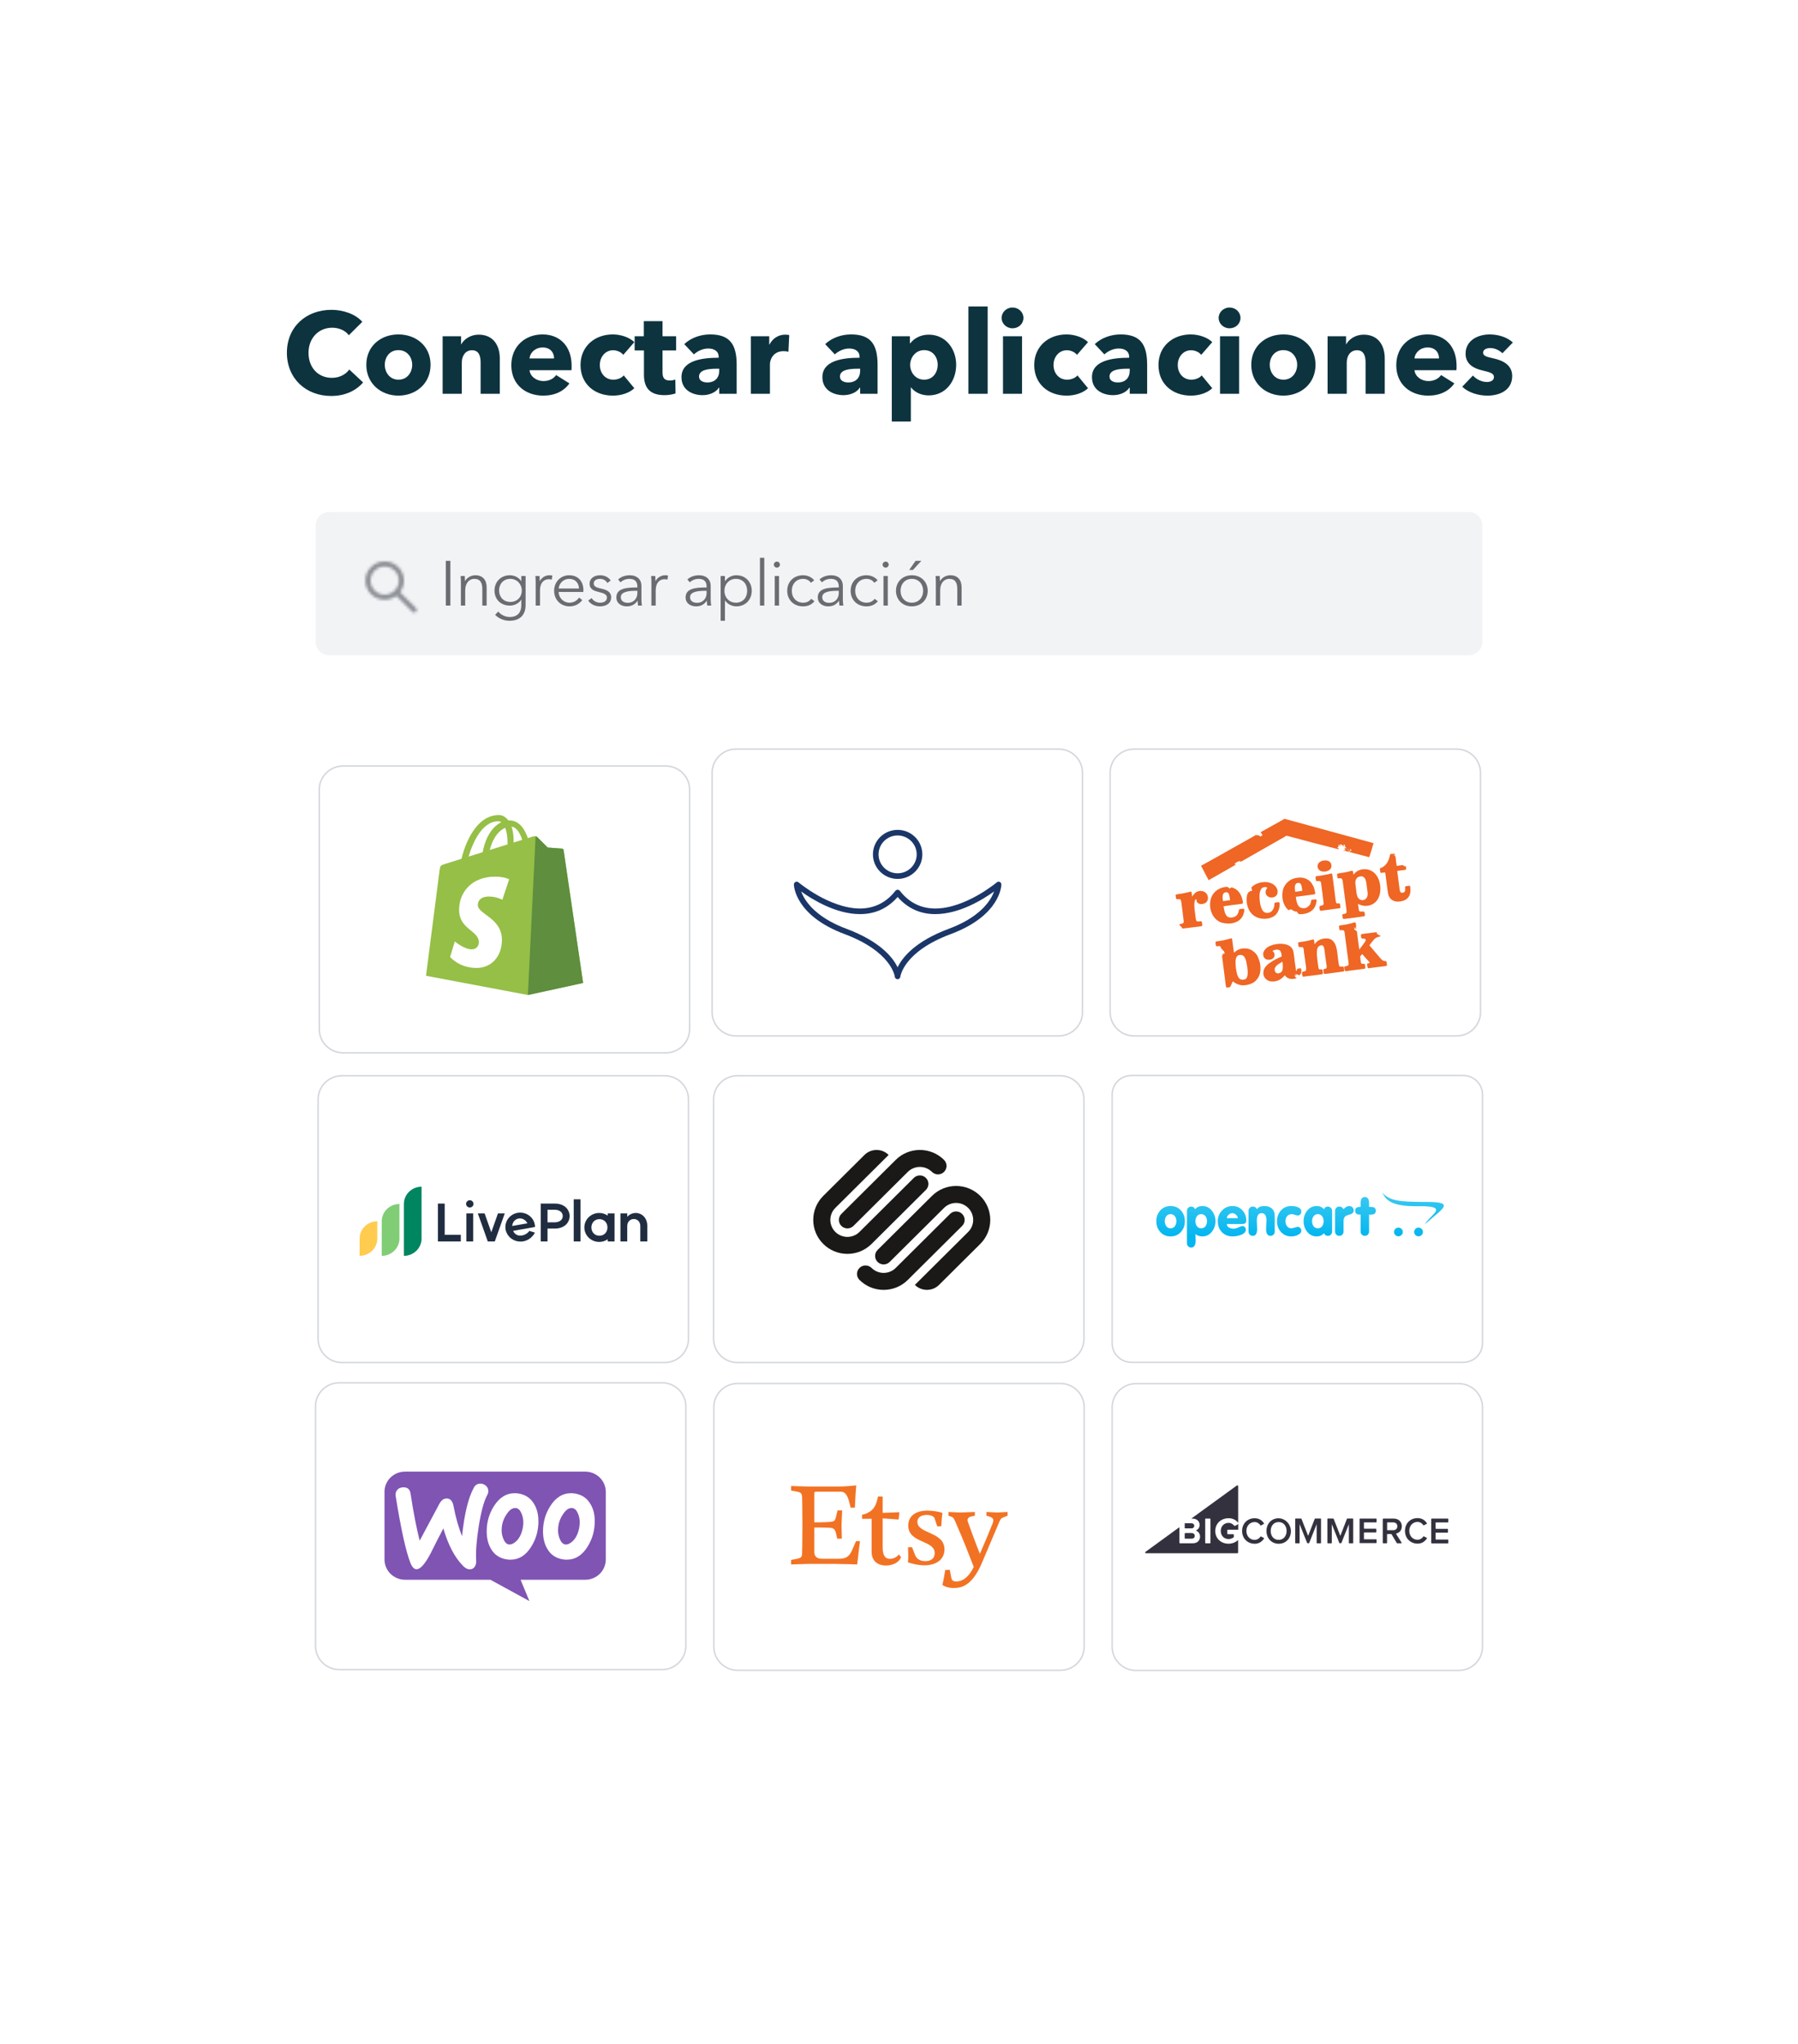 <svg width="650" height="739" viewBox="0 0 650 739" fill="none" xmlns="http://www.w3.org/2000/svg">
<g filter="url(#filter0_d_1_434)">
<path d="M585.15 33H64.85C53.887 33 45 41.833 45 52.728V662.272C45 673.167 53.887 682 64.85 682H585.15C596.113 682 605 673.167 605 662.272V52.728C605 41.833 596.113 33 585.15 33Z" fill="white"/>
<path d="M131.271 126.26C128.667 129.266 124.719 131.144 119.721 131.144C110.565 131.144 103.719 124.799 103.719 115.532C103.719 106.057 110.775 100.004 119.847 100.004C124.005 100.004 128.499 101.507 130.977 104.345L126.105 109.187C124.761 107.351 122.367 106.474 120.099 106.474C115.101 106.474 111.531 110.314 111.531 115.532C111.531 120.917 115.017 124.59 119.973 124.59C122.787 124.59 125.013 123.338 126.273 121.585L131.271 126.26ZM155.655 119.874C155.655 126.678 150.363 131.019 144.021 131.019C137.721 131.019 132.429 126.678 132.429 119.874C132.429 113.069 137.721 108.895 144.021 108.895C150.363 108.895 155.655 113.069 155.655 119.874ZM149.019 119.874C149.019 117.202 147.255 114.572 144.021 114.572C140.787 114.572 139.107 117.202 139.107 119.874C139.107 122.545 140.829 125.258 144.063 125.258C147.297 125.258 149.019 122.545 149.019 119.874ZM180.68 130.351H173.75V118.997C173.75 116.701 173.12 114.614 170.642 114.614C168.206 114.614 166.946 116.701 166.946 119.08V130.351H160.016V109.563H166.694V112.443H166.778C167.744 110.607 170.138 108.979 173.036 108.979C178.664 108.979 180.68 113.32 180.68 117.494V130.351ZM191.441 117.578H200.303C200.303 115.407 198.917 113.612 196.187 113.612C193.541 113.612 191.609 115.449 191.441 117.578ZM206.645 120.207C206.645 120.75 206.645 121.335 206.603 121.835H191.441C191.651 124.131 193.961 125.759 196.439 125.759C198.623 125.759 200.135 124.841 201.059 123.589L205.847 126.594C203.873 129.433 200.597 131.019 196.355 131.019C190.055 131.019 184.847 127.053 184.847 120.041C184.847 113.236 189.803 108.895 196.145 108.895C202.319 108.895 206.645 113.111 206.645 120.207ZM229.312 111.692L225.322 116.284C224.566 115.282 223.054 114.614 221.668 114.614C218.77 114.614 216.838 117.077 216.838 119.957C216.838 122.837 218.728 125.258 221.752 125.258C223.138 125.258 224.65 124.716 225.49 123.714L229.312 128.347C227.59 130.017 224.65 131.019 221.584 131.019C214.99 131.019 209.866 126.845 209.866 119.957C209.866 113.195 215.032 108.895 221.542 108.895C224.524 108.895 227.674 110.022 229.312 111.692ZM244.429 114.697H239.515V122.629C239.515 124.549 240.145 125.551 242.119 125.551C242.791 125.551 243.631 125.425 244.135 125.217L244.219 130.226C243.295 130.56 241.699 130.852 240.229 130.852C234.643 130.852 232.795 127.888 232.795 123.463V114.697H229.435V109.563H232.753V104.095H239.515V109.563H244.429V114.697ZM260.014 122.002V121.293H259.132C256.108 121.293 252.706 121.668 252.706 124.131C252.706 125.718 254.302 126.26 255.688 126.26C258.46 126.26 260.014 124.59 260.014 122.002ZM250.858 116.117L247.372 112.402C249.808 110.106 253.294 108.895 256.696 108.895C263.71 108.895 266.314 112.318 266.314 119.874V130.351H260.014V128.139H259.888C258.838 129.85 256.444 130.852 253.966 130.852C250.648 130.852 246.364 129.224 246.364 124.34C246.364 118.329 253.714 117.327 259.804 117.327V116.993C259.804 114.948 258.166 113.988 256.024 113.988C254.05 113.988 252.118 114.948 250.858 116.117ZM285.316 109.146L285.022 115.157C284.392 114.99 283.804 114.948 283.258 114.948C279.562 114.948 278.344 117.953 278.344 119.665V130.351H271.456V109.563H278.092V112.569H278.176C279.226 110.481 281.284 108.979 283.846 108.979C284.392 108.979 284.98 109.02 285.316 109.146ZM310.956 122.002V121.293H310.074C307.05 121.293 303.648 121.668 303.648 124.131C303.648 125.718 305.244 126.26 306.63 126.26C309.402 126.26 310.956 124.59 310.956 122.002ZM301.8 116.117L298.314 112.402C300.75 110.106 304.236 108.895 307.638 108.895C314.652 108.895 317.256 112.318 317.256 119.874V130.351H310.956V128.139H310.83C309.78 129.85 307.386 130.852 304.908 130.852C301.59 130.852 297.306 129.224 297.306 124.34C297.306 118.329 304.656 117.327 310.746 117.327V116.993C310.746 114.948 309.108 113.988 306.966 113.988C304.992 113.988 303.06 114.948 301.8 116.117ZM345.665 119.874C345.665 125.676 342.011 130.935 335.711 130.935C333.149 130.935 330.671 129.85 329.369 128.055H329.285V140.369H322.397V109.563H328.949V112.109H329.075C330.335 110.44 332.687 108.979 335.753 108.979C341.843 108.979 345.665 114.071 345.665 119.874ZM338.987 119.874C338.987 117.202 337.349 114.572 334.073 114.572C330.965 114.572 329.033 117.285 329.033 119.915C329.033 122.629 330.965 125.258 334.073 125.258C337.349 125.258 338.987 122.587 338.987 119.874ZM357.056 130.351H350.084V98.793H357.056V130.351ZM369.986 102.926C369.986 105.055 368.222 106.683 366.038 106.683C363.812 106.683 362.09 104.971 362.09 102.926C362.09 100.922 363.812 99.169 366.038 99.169C368.222 99.169 369.986 100.839 369.986 102.926ZM369.482 130.351H362.594V109.563H369.482V130.351ZM393.334 111.692L389.344 116.284C388.588 115.282 387.076 114.614 385.69 114.614C382.792 114.614 380.86 117.077 380.86 119.957C380.86 122.837 382.75 125.258 385.774 125.258C387.16 125.258 388.672 124.716 389.512 123.714L393.334 128.347C391.612 130.017 388.672 131.019 385.606 131.019C379.012 131.019 373.888 126.845 373.888 119.957C373.888 113.195 379.054 108.895 385.564 108.895C388.546 108.895 391.696 110.022 393.334 111.692ZM408.409 122.002V121.293H407.527C404.503 121.293 401.101 121.668 401.101 124.131C401.101 125.718 402.697 126.26 404.083 126.26C406.855 126.26 408.409 124.59 408.409 122.002ZM399.253 116.117L395.767 112.402C398.203 110.106 401.689 108.895 405.091 108.895C412.105 108.895 414.709 112.318 414.709 119.874V130.351H408.409V128.139H408.283C407.233 129.85 404.839 130.852 402.361 130.852C399.043 130.852 394.759 129.224 394.759 124.34C394.759 118.329 402.109 117.327 408.199 117.327V116.993C408.199 114.948 406.561 113.988 404.419 113.988C402.445 113.988 400.513 114.948 399.253 116.117ZM438.246 111.692L434.256 116.284C433.5 115.282 431.988 114.614 430.602 114.614C427.704 114.614 425.772 117.077 425.772 119.957C425.772 122.837 427.662 125.258 430.686 125.258C432.072 125.258 433.584 124.716 434.424 123.714L438.246 128.347C436.524 130.017 433.584 131.019 430.518 131.019C423.924 131.019 418.8 126.845 418.8 119.957C418.8 113.195 423.966 108.895 430.476 108.895C433.458 108.895 436.608 110.022 438.246 111.692ZM448.449 102.926C448.449 105.055 446.685 106.683 444.501 106.683C442.275 106.683 440.553 104.971 440.553 102.926C440.553 100.922 442.275 99.169 444.501 99.169C446.685 99.169 448.449 100.839 448.449 102.926ZM447.945 130.351H441.057V109.563H447.945V130.351ZM475.577 119.874C475.577 126.678 470.285 131.019 463.943 131.019C457.643 131.019 452.351 126.678 452.351 119.874C452.351 113.069 457.643 108.895 463.943 108.895C470.285 108.895 475.577 113.069 475.577 119.874ZM468.941 119.874C468.941 117.202 467.177 114.572 463.943 114.572C460.709 114.572 459.029 117.202 459.029 119.874C459.029 122.545 460.751 125.258 463.985 125.258C467.219 125.258 468.941 122.545 468.941 119.874ZM500.602 130.351H493.672V118.997C493.672 116.701 493.042 114.614 490.564 114.614C488.128 114.614 486.868 116.701 486.868 119.08V130.351H479.938V109.563H486.616V112.443H486.7C487.666 110.607 490.06 108.979 492.958 108.979C498.586 108.979 500.602 113.32 500.602 117.494V130.351ZM511.363 117.578H520.225C520.225 115.407 518.839 113.612 516.109 113.612C513.463 113.612 511.531 115.449 511.363 117.578ZM526.567 120.207C526.567 120.75 526.567 121.335 526.525 121.835H511.363C511.573 124.131 513.883 125.759 516.361 125.759C518.545 125.759 520.057 124.841 520.981 123.589L525.769 126.594C523.795 129.433 520.519 131.019 516.277 131.019C509.977 131.019 504.769 127.053 504.769 120.041C504.769 113.236 509.725 108.895 516.067 108.895C522.241 108.895 526.567 113.111 526.567 120.207ZM546.924 111.817L543.144 115.699C542.052 114.656 540.456 113.821 538.776 113.821C537.474 113.821 536.172 114.28 536.172 115.491C536.172 116.659 537.306 116.993 539.994 117.578C543.186 118.287 546.672 119.874 546.672 123.923C546.672 129.182 542.01 131.019 537.726 131.019C534.324 131.019 530.796 129.892 528.612 127.805L532.476 123.756C533.694 125.091 535.584 126.093 537.6 126.093C538.734 126.093 540.078 125.634 540.078 124.298C540.078 123.004 538.776 122.587 535.92 121.919C533.022 121.251 529.83 119.79 529.83 115.866C529.83 110.899 534.534 108.895 538.524 108.895C541.632 108.895 544.866 109.897 546.924 111.817Z" fill="#0D333F"/>
<path d="M530.943 173.083H119.056C116.316 173.083 114.094 175.291 114.094 178.015V219.937C114.094 222.661 116.316 224.87 119.056 224.87H530.943C533.684 224.87 535.906 222.661 535.906 219.937V178.015C535.906 175.291 533.684 173.083 530.943 173.083Z" fill="#ECEEF1" fill-opacity="0.7"/>
<path d="M162.818 190.744V206.928H161.162V190.744H162.818ZM166.523 196.23H168.018C168.064 196.801 168.11 197.601 168.11 198.059H168.156C168.754 196.824 170.318 195.956 171.836 195.956C174.573 195.956 175.93 197.716 175.93 200.367V206.928H174.366V201.007C174.366 198.767 173.699 197.259 171.445 197.259C169.789 197.259 168.179 198.584 168.179 201.442V206.928H166.615V198.584C166.615 198.013 166.592 196.961 166.523 196.23ZM178.997 210.265L180.124 209.077C180.975 210.174 182.608 211.043 184.241 211.043C187.323 211.043 188.45 209.145 188.45 206.837V204.825H188.404C187.576 206.151 185.897 206.928 184.333 206.928C180.975 206.928 178.767 204.619 178.767 201.488C178.767 198.447 180.975 195.956 184.333 195.956C185.897 195.956 187.553 196.71 188.404 198.081H188.45V196.23H190.014V206.837C190.014 209.168 188.933 212.414 184.172 212.414C182.194 212.414 180.262 211.591 178.997 210.265ZM180.423 201.442C180.423 203.682 181.895 205.602 184.494 205.602C186.909 205.602 188.634 203.911 188.634 201.442C188.634 199.202 186.909 197.259 184.494 197.259C181.895 197.259 180.423 199.202 180.423 201.442ZM193.651 198.584C193.651 198.013 193.628 196.961 193.559 196.23H195.054C195.1 196.801 195.146 197.601 195.146 198.059H195.192C195.79 196.824 197.124 195.956 198.642 195.956C199.033 195.956 199.355 195.978 199.677 196.07L199.47 197.533C199.286 197.464 198.78 197.396 198.366 197.396C196.71 197.396 195.215 198.584 195.215 201.442V206.928H193.651V198.584ZM201.979 200.756H209.316C209.224 198.744 207.982 197.259 205.751 197.259C203.658 197.259 202.117 198.927 201.979 200.756ZM210.903 201.259C210.903 201.465 210.903 201.716 210.88 201.99H201.956C202.002 204.139 203.681 205.876 205.889 205.876C207.499 205.876 208.741 204.985 209.339 204.025L210.512 204.939C209.247 206.539 207.66 207.202 205.889 207.202C202.692 207.202 200.323 204.802 200.323 201.579C200.323 198.356 202.692 195.956 205.751 195.956C209.132 195.956 210.903 198.333 210.903 201.259ZM220.76 197.876L219.564 198.767C219.104 197.876 218.115 197.259 216.919 197.259C215.792 197.259 214.642 197.739 214.642 198.927C214.642 199.933 215.447 200.39 217.218 200.756C219.748 201.282 220.944 202.219 220.944 203.888C220.944 206.334 218.874 207.202 216.896 207.202C215.263 207.202 213.63 206.562 212.641 205.122L213.883 204.208C214.435 205.145 215.608 205.876 216.873 205.876C218.207 205.876 219.403 205.396 219.403 204.002C219.403 202.882 218.276 202.425 216.229 201.945C214.964 201.648 213.147 201.099 213.147 199.064C213.147 196.893 215.033 195.956 216.988 195.956C218.483 195.956 220.07 196.664 220.76 197.876ZM230.412 200.367V200.025C230.412 198.173 229.4 197.259 227.537 197.259C226.272 197.259 225.099 197.761 224.34 198.516L223.466 197.487C224.34 196.619 225.858 195.956 227.698 195.956C230.021 195.956 231.884 197.236 231.884 199.842V204.528C231.884 205.351 231.953 206.334 232.068 206.928H230.665C230.573 206.402 230.504 205.762 230.504 205.191H230.458C229.469 206.608 228.273 207.202 226.548 207.202C224.915 207.202 222.822 206.334 222.822 203.956C222.822 200.665 226.479 200.367 230.412 200.367ZM230.412 201.579H229.952C227.399 201.579 224.432 201.853 224.432 203.888C224.432 205.419 225.743 205.922 226.962 205.922C229.17 205.922 230.412 204.276 230.412 202.379V201.579ZM235.483 198.584C235.483 198.013 235.46 196.961 235.391 196.23H236.886C236.932 196.801 236.978 197.601 236.978 198.059H237.024C237.622 196.824 238.956 195.956 240.474 195.956C240.865 195.956 241.187 195.978 241.509 196.07L241.302 197.533C241.118 197.464 240.612 197.396 240.198 197.396C238.542 197.396 237.047 198.584 237.047 201.442V206.928H235.483V198.584ZM255.447 200.367V200.025C255.447 198.173 254.435 197.259 252.572 197.259C251.307 197.259 250.134 197.761 249.375 198.516L248.501 197.487C249.375 196.619 250.893 195.956 252.733 195.956C255.056 195.956 256.919 197.236 256.919 199.842V204.528C256.919 205.351 256.988 206.334 257.103 206.928H255.7C255.608 206.402 255.539 205.762 255.539 205.191H255.493C254.504 206.608 253.308 207.202 251.583 207.202C249.95 207.202 247.857 206.334 247.857 203.956C247.857 200.665 251.514 200.367 255.447 200.367ZM255.447 201.579H254.987C252.434 201.579 249.467 201.853 249.467 203.888C249.467 205.419 250.778 205.922 251.997 205.922C254.205 205.922 255.447 204.276 255.447 202.379V201.579ZM262.082 205.122V212.414H260.518V196.23H262.082V198.081H262.151C263.048 196.687 264.658 195.956 266.199 195.956C269.557 195.956 271.765 198.424 271.765 201.579C271.765 204.733 269.557 207.202 266.199 207.202C264.658 207.202 263.048 206.448 262.151 205.122H262.082ZM270.109 201.579C270.109 199.202 268.637 197.259 266.038 197.259C263.623 197.259 261.898 199.133 261.898 201.579C261.898 204.025 263.623 205.876 266.038 205.876C268.637 205.876 270.109 203.956 270.109 201.579ZM276.298 189.646V206.928H274.734V189.646H276.298ZM281.64 196.23V206.928H280.076V196.23H281.64ZM281.962 192.115C281.962 192.755 281.41 193.213 280.858 193.213C280.306 193.213 279.754 192.755 279.754 192.115C279.754 191.475 280.306 191.018 280.858 191.018C281.41 191.018 281.962 191.475 281.962 192.115ZM294.343 197.807L293.124 198.676C292.618 197.853 291.537 197.259 290.364 197.259C287.857 197.259 286.247 199.133 286.247 201.579C286.247 204.002 287.834 205.876 290.341 205.876C291.698 205.876 292.641 205.305 293.262 204.482L294.435 205.351C293.515 206.471 292.204 207.202 290.341 207.202C286.868 207.202 284.591 204.802 284.591 201.579C284.591 198.356 286.868 195.956 290.341 195.956C291.79 195.956 293.423 196.573 294.343 197.807ZM303.228 200.367V200.025C303.228 198.173 302.216 197.259 300.353 197.259C299.088 197.259 297.915 197.761 297.156 198.516L296.282 197.487C297.156 196.619 298.674 195.956 300.514 195.956C302.837 195.956 304.7 197.236 304.7 199.842V204.528C304.7 205.351 304.769 206.334 304.884 206.928H303.481C303.389 206.402 303.32 205.762 303.32 205.191H303.274C302.285 206.608 301.089 207.202 299.364 207.202C297.731 207.202 295.638 206.334 295.638 203.956C295.638 200.665 299.295 200.367 303.228 200.367ZM303.228 201.579H302.768C300.215 201.579 297.248 201.853 297.248 203.888C297.248 205.419 298.559 205.922 299.778 205.922C301.986 205.922 303.228 204.276 303.228 202.379V201.579ZM317.269 197.807L316.05 198.676C315.544 197.853 314.463 197.259 313.29 197.259C310.783 197.259 309.173 199.133 309.173 201.579C309.173 204.002 310.76 205.876 313.267 205.876C314.624 205.876 315.567 205.305 316.188 204.482L317.361 205.351C316.441 206.471 315.13 207.202 313.267 207.202C309.794 207.202 307.517 204.802 307.517 201.579C307.517 198.356 309.794 195.956 313.267 195.956C314.716 195.956 316.349 196.573 317.269 197.807ZM320.956 196.23V206.928H319.392V196.23H320.956ZM321.278 192.115C321.278 192.755 320.726 193.213 320.174 193.213C319.622 193.213 319.07 192.755 319.07 192.115C319.07 191.475 319.622 191.018 320.174 191.018C320.726 191.018 321.278 191.475 321.278 192.115ZM335.384 201.579C335.384 204.802 332.992 207.202 329.634 207.202C326.299 207.202 323.907 204.802 323.907 201.579C323.907 198.356 326.299 195.956 329.634 195.956C332.992 195.956 335.384 198.356 335.384 201.579ZM333.728 201.579C333.728 199.179 332.141 197.259 329.634 197.259C327.15 197.259 325.563 199.179 325.563 201.579C325.563 203.979 327.15 205.876 329.634 205.876C332.141 205.876 333.728 203.979 333.728 201.579ZM333.084 190.744L330.048 194.035H328.691L330.991 190.744H333.084ZM338.228 196.23H339.723C339.769 196.801 339.815 197.601 339.815 198.059H339.861C340.459 196.824 342.023 195.956 343.541 195.956C346.278 195.956 347.635 197.716 347.635 200.367V206.928H346.071V201.007C346.071 198.767 345.404 197.259 343.15 197.259C341.494 197.259 339.884 198.584 339.884 201.442V206.928H338.32V198.584C338.32 198.013 338.297 196.961 338.228 196.23Z" fill="#6B6C72"/>
<mask id="mask0_1_434" style="mask-type:luminance" maskUnits="userSpaceOnUse" x="132" y="190" width="19" height="20">
<path fill-rule="evenodd" clip-rule="evenodd" d="M143.996 192.985C146.494 195.468 146.692 199.376 144.606 202.093L150.421 207.873C150.785 208.235 150.785 208.82 150.421 209.181C150.24 209.362 150.002 209.451 149.763 209.451C149.525 209.451 149.287 209.362 149.105 209.181L143.29 203.401C142.045 204.345 140.555 204.823 139.061 204.823C137.274 204.823 135.486 204.148 134.126 202.795C131.405 200.09 131.405 195.689 134.126 192.985C136.847 190.281 141.276 190.281 143.996 192.985ZM135.445 194.292C133.449 196.275 133.449 199.503 135.445 201.487C137.442 203.472 140.689 203.471 142.683 201.487C144.678 199.503 144.678 196.275 142.683 194.292C140.687 192.308 137.44 192.308 135.445 194.292Z" fill="white"/>
</mask>
<g mask="url(#mask0_1_434)">
<path d="M153.798 187.877H128.986V212.538H153.798V187.877Z" fill="#8D9096"/>
</g>
<path d="M383.243 376.881H266.601C261.838 376.881 257.976 380.718 257.976 385.453V472C257.976 476.735 261.838 480.573 266.601 480.573H383.243C388.007 480.573 391.868 476.735 391.868 472V385.453C391.868 380.718 388.007 376.881 383.243 376.881Z" fill="white" stroke="#D4D7DC" stroke-width="0.539"/>
<path d="M528.991 376.803H409.009C405.168 376.803 402.054 379.898 402.054 383.716V473.582C402.054 477.4 405.168 480.495 409.009 480.495H528.991C532.832 480.495 535.946 477.4 535.946 473.582V383.716C535.946 379.898 532.832 376.803 528.991 376.803Z" fill="white" stroke="#D4D7DC" stroke-width="0.539"/>
<path d="M527.321 488.193H410.679C405.915 488.193 402.054 492.031 402.054 496.766V583.313C402.054 588.048 405.915 591.885 410.679 591.885H527.321C532.084 591.885 535.946 588.048 535.946 583.313V496.766C535.946 492.031 532.084 488.193 527.321 488.193Z" fill="white" stroke="#D4D7DC" stroke-width="0.539"/>
<path d="M239.321 487.877H122.679C117.916 487.877 114.054 491.715 114.054 496.45V582.997C114.054 587.731 117.916 591.569 122.679 591.569H239.321C244.085 591.569 247.946 587.731 247.946 582.997V496.45C247.946 491.715 244.085 487.877 239.321 487.877Z" fill="white" stroke="#D4D7DC" stroke-width="0.539"/>
<path d="M383.321 488.138H266.679C261.916 488.138 258.054 491.976 258.054 496.71V583.258C258.054 587.992 261.916 591.83 266.679 591.83H383.321C388.085 591.83 391.946 587.992 391.946 583.258V496.71C391.946 491.976 388.085 488.138 383.321 488.138Z" fill="white" stroke="#D4D7DC" stroke-width="0.539"/>
<path d="M240.267 376.881H123.625C118.862 376.881 115 380.718 115 385.453V472C115 476.735 118.862 480.573 123.625 480.573H240.267C245.031 480.573 248.892 476.735 248.892 472V385.453C248.892 380.718 245.031 376.881 240.267 376.881Z" fill="white" stroke="#D4D7DC" stroke-width="0.539"/>
<path d="M526.595 258.796H409.953C405.19 258.796 401.328 262.634 401.328 267.368V353.916C401.328 358.65 405.19 362.488 409.953 362.488H526.595C531.359 362.488 535.22 358.65 535.22 353.916V267.368C535.22 262.634 531.359 258.796 526.595 258.796Z" fill="white" stroke="#D4D7DC" stroke-width="0.539"/>
<path d="M382.708 258.796H266.066C261.302 258.796 257.441 262.634 257.441 267.368V353.916C257.441 358.65 261.302 362.488 266.066 362.488H382.708C387.471 362.488 391.333 358.65 391.333 353.916V267.368C391.333 262.634 387.471 258.796 382.708 258.796Z" fill="white" stroke="#D4D7DC" stroke-width="0.539"/>
<path d="M240.683 264.922H124.041C119.278 264.922 115.416 268.759 115.416 273.494V360.041C115.416 364.776 119.278 368.614 124.041 368.614H240.683C245.447 368.614 249.308 364.776 249.308 360.041V273.494C249.308 268.759 245.447 264.922 240.683 264.922Z" fill="white" stroke="#D4D7DC" stroke-width="0.539"/>
<path d="M294.392 538.369V527.881C294.392 527.492 294.431 527.26 295.092 527.26H303.988C305.543 527.26 306.397 528.58 307.019 531.066L307.524 533.048H309.039C309.311 527.416 309.544 524.968 309.544 524.968C309.544 524.968 305.737 525.395 303.483 525.395H292.101L286 525.2V526.832L288.06 527.221C289.497 527.493 289.846 527.803 289.963 529.124C289.963 529.124 290.08 533.009 290.08 539.419C290.08 545.828 289.963 549.675 289.963 549.675C289.963 550.839 289.497 551.267 288.06 551.54L286 551.929V553.559L292.101 553.365H302.279C304.572 553.365 309.894 553.559 309.894 553.559C310.01 552.16 310.788 545.828 310.904 545.13H309.467L307.952 548.587C306.747 551.305 304.999 551.5 303.056 551.5H297.267C295.324 551.5 294.392 550.723 294.392 549.053V540.196C294.392 540.196 298.626 540.196 300.102 540.312C301.19 540.391 301.851 540.701 302.201 542.216L302.667 544.236H304.337L304.221 539.146L304.454 534.019H302.784L302.24 536.272C301.89 537.748 301.657 538.021 300.142 538.175C298.433 538.37 294.392 538.331 294.392 538.331V538.369ZM317.431 528.969C316.887 531.377 316.343 533.242 314.439 534.485C313.274 535.261 312.108 535.534 311.642 535.572V537.048H315.1V548.974C315.1 552.315 317.315 553.947 320.267 553.947C322.559 553.947 324.929 552.976 325.745 550.956L324.929 549.907C324.54 550.568 323.298 551.538 321.743 551.538C320.034 551.538 319.102 550.373 319.102 547.421V536.894L324.852 537.322L325.163 534.679L319.102 534.912V529.008L317.431 528.969ZM329.708 547.313L328.232 547.352C328.309 548.206 328.348 549.294 328.348 550.304C328.348 551.353 328.31 552.324 328.232 552.789C328.232 552.789 331.184 553.877 334.176 553.877C338.216 553.877 341.441 551.935 341.441 548.127C341.441 541.602 331.651 542.573 331.651 538.182C331.651 536.358 333.282 535.658 335.07 535.658C336.468 535.658 337.634 536.163 337.867 536.901L338.838 539.815L340.276 539.738C340.393 538.183 340.47 536.396 340.703 534.959C339.46 534.416 336.857 534.103 335.226 534.103C331.418 534.103 328.349 535.774 328.349 539.504C328.349 545.991 337.906 544.67 337.906 549.449C337.906 551.157 336.857 552.362 334.487 552.362C332.312 552.362 331.224 551.236 330.797 550.109L329.708 547.313ZM353.124 551.8C350.875 558.083 348.122 559.71 345.64 559.71C344.592 559.71 344.089 559.244 343.933 558.509L343.351 555.484L341.722 555.561C341.412 557.345 341.102 559.323 340.676 560.951C341.645 561.687 343.273 562.076 344.554 562.076C347.23 562.076 351.302 561.726 355.024 552.886L361.268 538.152C361.772 536.949 361.966 536.833 363.439 536.25L364.254 535.941V534.583L360.569 534.777L356.614 534.583V535.941L357.622 536.25C358.63 536.561 359.096 536.949 359.096 537.647C359.096 537.995 358.979 538.345 358.785 538.887C358.203 540.362 354.597 549.125 353.628 550.986L354.596 550.637C352.89 546.411 350.293 539.352 349.904 538.152C349.827 537.919 349.788 537.725 349.788 537.53C349.788 536.91 350.215 536.405 351.145 536.212L352.425 535.941V534.585L347.112 534.778L342.885 534.585V535.941L343.583 536.174C344.553 536.484 344.786 536.755 345.367 538.113C348.585 545.48 350.098 549.512 352.153 554.787L353.124 551.8Z" fill="#F27224"/>
<path d="M444.148 536.85C445.814 536.85 446.933 537.599 447.618 538.528V525.281C447.618 525.032 447.321 524.873 447.115 525.032L430.659 536.986H431.093C432.805 536.986 433.672 538.075 433.672 539.255C433.672 540.184 433.193 540.865 432.531 541.16C432.417 541.206 432.417 541.364 432.531 541.41C433.284 541.728 433.832 542.521 433.832 543.474C433.832 544.834 432.942 545.901 431.23 545.901H426.551C426.46 545.901 426.368 545.833 426.368 545.72V540.094L414.112 549.009C413.907 549.191 413.998 549.508 414.272 549.508H447.321C447.481 549.508 447.595 549.394 447.595 549.235V544.721C446.705 545.538 445.541 546.06 444.125 546.06C441.478 546.06 439.332 544.245 439.332 541.455C439.355 538.642 441.524 536.85 444.148 536.85ZM437.598 545.742C437.598 545.833 437.529 545.901 437.438 545.901H435.863C435.772 545.901 435.703 545.833 435.703 545.742V537.145C435.703 537.054 435.772 536.986 435.863 536.986H437.438C437.529 536.986 437.598 537.054 437.598 537.145V545.742Z" fill="#34313F"/>
<path d="M428.468 540.525H430.682C431.321 540.525 431.732 540.162 431.732 539.595C431.732 539.05 431.321 538.665 430.682 538.665H428.377C428.331 538.665 428.286 538.71 428.286 538.756V540.366C428.286 540.456 428.377 540.525 428.468 540.525ZM428.468 544.245H430.773C431.481 544.245 431.915 543.859 431.915 543.224C431.915 542.657 431.504 542.204 430.773 542.204H428.468C428.377 542.204 428.286 542.271 428.286 542.385V544.063C428.286 544.155 428.377 544.245 428.468 544.245ZM446.18 539.549C445.746 538.983 445.016 538.528 444.148 538.528C442.505 538.528 441.318 539.777 441.318 541.455C441.318 543.134 442.505 544.381 444.148 544.381C444.901 544.381 445.609 544.063 445.997 543.746C446.02 543.723 446.043 543.678 446.043 543.633V542.77C446.043 542.703 445.974 542.634 445.906 542.634H443.874C443.76 542.634 443.692 542.544 443.692 542.453V541.183C443.692 541.07 443.783 541.001 443.874 541.001H447.64V538.983L446.431 539.64C446.339 539.662 446.225 539.618 446.18 539.549ZM449.033 541.455C449.033 538.71 451.018 536.85 453.575 536.85C455.241 536.85 456.313 537.69 456.953 538.71C456.998 538.778 456.975 538.891 456.884 538.914L455.857 539.459C455.789 539.504 455.697 539.481 455.674 539.413C455.241 538.733 454.442 538.234 453.575 538.234C451.863 538.234 450.585 539.572 450.585 541.455C450.585 543.315 451.863 544.676 453.575 544.676C454.442 544.676 455.241 544.177 455.674 543.497C455.72 543.428 455.789 543.405 455.857 543.451L456.884 543.973C456.975 544.019 456.998 544.109 456.953 544.199C456.291 545.22 455.218 546.083 453.575 546.083C451.018 546.06 449.033 544.177 449.033 541.455ZM457.843 541.455C457.843 539.232 459.121 537.508 461.038 537.009C464.302 536.147 467.292 539.186 466.584 542.566C466.151 544.654 464.484 546.083 462.271 546.083C459.669 546.06 457.843 544.109 457.843 541.455ZM465.124 541.455C465.124 539.618 463.982 538.234 462.248 538.234C460.49 538.234 459.372 539.618 459.372 541.455C459.372 543.292 460.49 544.676 462.248 544.676C464.005 544.676 465.124 543.269 465.124 541.455ZM475.988 545.788V539.005L473.272 545.833C473.272 545.855 473.226 545.878 473.203 545.878H472.633C472.61 545.878 472.564 545.855 472.564 545.833L469.825 539.005V545.788C469.825 545.855 469.78 545.901 469.711 545.901H468.342C468.273 545.901 468.228 545.855 468.228 545.788V537.077C468.228 537.009 468.273 536.963 468.342 536.963H470.305C470.396 536.963 470.464 537.009 470.51 537.099L472.906 543.224L475.28 537.099C475.303 537.009 475.394 536.963 475.486 536.963H477.448C477.517 536.963 477.563 537.009 477.563 537.077V545.788C477.563 545.855 477.517 545.901 477.448 545.901H476.079C476.056 545.901 475.988 545.855 475.988 545.788ZM491.508 545.742V537.145C491.508 537.054 491.576 536.986 491.668 536.986H497.488C497.579 536.986 497.648 537.054 497.648 537.145V538.188C497.648 538.279 497.579 538.347 497.488 538.347H493.243C493.151 538.347 493.083 538.415 493.083 538.505V540.479C493.083 540.57 493.151 540.638 493.243 540.638H497.397C497.488 540.638 497.556 540.706 497.556 540.797V541.841C497.556 541.931 497.488 541.999 497.397 541.999H493.243C493.151 541.999 493.083 542.068 493.083 542.158V544.313C493.083 544.404 493.151 544.472 493.243 544.472H497.488C497.579 544.472 497.648 544.54 497.648 544.631V545.674C497.648 545.765 497.579 545.833 497.488 545.833H491.668C491.576 545.901 491.508 545.833 491.508 545.742ZM504.951 545.81L503.057 542.634C503.034 542.589 502.966 542.566 502.92 542.566H501.596C501.505 542.566 501.436 542.634 501.436 542.725V545.742C501.436 545.833 501.368 545.901 501.277 545.901H500.044C499.953 545.901 499.884 545.833 499.884 545.742V537.145C499.884 537.054 499.953 536.986 500.044 536.986H503.833C505.613 536.986 506.777 538.12 506.777 539.777C506.777 541.251 505.864 542.09 504.86 542.34C504.746 542.363 504.7 542.476 504.746 542.589C505.111 543.179 506.252 544.993 506.686 545.651C506.754 545.765 506.686 545.901 506.549 545.901H505.111C505.043 545.901 504.997 545.878 504.951 545.81ZM505.157 539.754C505.157 538.891 504.518 538.347 503.628 538.347H501.619C501.528 538.347 501.459 538.415 501.459 538.505V541.024C501.459 541.114 501.528 541.183 501.619 541.183H503.628C504.518 541.183 505.157 540.638 505.157 539.754ZM517.413 545.742V537.145C517.413 537.054 517.482 536.986 517.573 536.986H523.416C523.507 536.986 523.576 537.054 523.576 537.145V538.211C523.576 538.302 523.507 538.37 523.416 538.37H519.148C519.057 538.37 518.988 538.438 518.988 538.528V540.525C518.988 540.615 519.057 540.684 519.148 540.684H523.302C523.393 540.684 523.462 540.752 523.462 540.842V541.908C523.462 541.999 523.393 542.068 523.302 542.068H519.148C519.057 542.068 518.988 542.135 518.988 542.227V544.404C518.988 544.495 519.057 544.562 519.148 544.562H523.416C523.507 544.562 523.576 544.631 523.576 544.721V545.788C523.576 545.878 523.507 545.947 523.416 545.947H517.573C517.482 545.901 517.413 545.833 517.413 545.742ZM507.918 541.41C507.918 538.665 509.904 536.805 512.46 536.805C514.127 536.805 515.199 537.644 515.838 538.665C515.884 538.733 515.861 538.846 515.77 538.869L514.743 539.413C514.674 539.459 514.583 539.436 514.56 539.368C514.127 538.687 513.328 538.188 512.46 538.188C510.749 538.188 509.47 539.527 509.47 541.41C509.47 543.269 510.749 544.631 512.46 544.631C513.328 544.631 514.127 544.132 514.56 543.451C514.606 543.383 514.674 543.361 514.743 543.405L515.77 543.927C515.861 543.973 515.884 544.063 515.838 544.155C515.176 545.175 514.104 546.037 512.46 546.037C509.904 546.014 507.918 544.155 507.918 541.41ZM487.628 545.788V539.005L484.912 545.833C484.912 545.855 484.866 545.878 484.843 545.878H484.273C484.25 545.878 484.204 545.855 484.204 545.833L481.465 539.005V545.788C481.465 545.855 481.42 545.901 481.351 545.901H479.982C479.913 545.901 479.868 545.855 479.868 545.788V537.077C479.868 537.009 479.913 536.963 479.982 536.963H481.945C482.036 536.963 482.105 537.009 482.15 537.099L484.547 543.224L486.92 537.099C486.943 537.009 487.035 536.963 487.126 536.963H489.089C489.157 536.963 489.203 537.009 489.203 537.077V545.788C489.203 545.855 489.157 545.901 489.089 545.901H487.719C487.674 545.901 487.628 545.855 487.628 545.788Z" fill="#34313F"/>
<path d="M334.729 413.82C333.523 412.621 331.568 412.621 330.363 413.82L310.716 433.349C308.304 435.746 304.395 435.746 301.984 433.349C299.571 430.952 299.571 427.067 301.984 424.669L321.253 405.516C318.842 403.119 314.932 403.119 312.521 405.516L297.617 420.33C292.794 425.124 292.794 432.895 297.617 437.69C302.44 442.484 310.258 442.484 315.081 437.69L334.729 418.16C335.934 416.961 335.934 415.018 334.729 413.82ZM341.278 407.311C336.455 402.516 328.637 402.516 323.814 407.311L304.167 426.84C302.962 428.037 302.962 429.981 304.167 431.179C305.372 432.377 307.326 432.377 308.532 431.179L328.181 411.651C330.592 409.254 334.501 409.254 336.912 411.651C338.118 412.849 340.073 412.849 341.278 411.651C342.484 410.452 342.484 408.51 341.278 407.311ZM347.828 426.84C346.622 425.642 344.667 425.642 343.461 426.84L323.814 446.368C321.402 448.764 317.492 448.764 315.081 446.368C313.876 445.171 311.922 445.171 310.716 446.368C309.509 447.567 309.509 449.51 310.716 450.707C315.537 455.502 323.357 455.502 328.181 450.707L347.828 431.179C349.033 429.981 349.033 428.037 347.828 426.84ZM354.378 420.331C349.554 415.537 341.735 415.537 336.913 420.331L317.264 439.859C316.059 441.057 316.059 443.001 317.264 444.199C318.471 445.398 320.426 445.398 321.631 444.199L341.278 424.67C343.689 422.273 347.599 422.273 350.01 424.67C352.421 427.067 352.421 430.952 350.01 433.349L330.741 452.503C333.152 454.899 337.06 454.899 339.474 452.503L354.378 437.69C359.2 432.894 359.2 425.124 354.378 420.331Z" fill="#1A1918"/>
<g clip-path="url(#clip0_1_434)">
<path d="M130 435.75C130 434.929 130.166 434.117 130.487 433.358C130.809 432.599 131.281 431.911 131.875 431.33C132.469 430.75 133.175 430.29 133.952 429.976C134.729 429.662 135.562 429.5 136.402 429.5V435.75C136.402 436.571 136.236 437.383 135.915 438.141C135.593 438.9 135.121 439.589 134.527 440.169C133.933 440.749 133.227 441.21 132.45 441.524C131.673 441.838 130.841 442 130 442V435.75Z" fill="#FFCC50"/>
<path d="M138.003 429.5C138.003 427.842 138.677 426.253 139.878 425.081C141.078 423.909 142.707 423.25 144.405 423.25V435.75C144.405 436.571 144.239 437.383 143.917 438.142C143.596 438.901 143.124 439.589 142.53 440.17C141.935 440.75 141.23 441.21 140.453 441.524C139.676 441.838 138.844 442 138.003 442V429.5Z" fill="#80CD76"/>
<path d="M146.006 423.25C146.006 421.592 146.68 420.002 147.881 418.83C149.081 417.658 150.709 417 152.408 417V435.75C152.408 436.571 152.242 437.383 151.92 438.141C151.599 438.9 151.127 439.589 150.533 440.169C149.938 440.749 149.233 441.21 148.456 441.524C147.679 441.838 146.847 441.999 146.006 441.999V423.25Z" fill="#008561"/>
<path d="M171.055 426.656H168.594V436.796H171.055V426.656Z" fill="#202D41"/>
<path d="M190.382 433.951C189.706 434.422 188.897 434.679 188.065 434.685C187.538 434.691 187.02 434.544 186.578 434.264C186.136 433.984 185.788 433.583 185.578 433.11L185.511 432.959L193.417 431.554L193.416 431.544L193.413 431.509C193.41 431.475 193.408 431.435 193.407 431.395C193.354 430.026 192.753 428.731 191.732 427.791C190.711 426.851 189.354 426.339 187.95 426.366C186.547 426.393 185.211 426.957 184.229 427.936C183.247 428.915 182.699 430.232 182.701 431.602C182.699 432.248 182.826 432.889 183.075 433.487C183.475 434.465 184.162 435.304 185.05 435.901C185.939 436.498 186.988 436.824 188.065 436.839C189.542 436.859 190.969 436.317 192.042 435.327C192.59 434.832 193.044 434.246 193.381 433.596L191.356 432.968C191.278 433.106 191.183 433.235 191.075 433.352C190.869 433.576 190.636 433.778 190.382 433.951ZM185.25 430.681C185.498 429.491 186.534 428.564 187.713 428.476C188.854 428.369 190.03 429.031 190.57 430.087L190.65 430.243L185.15 431.2L185.25 430.681Z" fill="#202D41"/>
<path d="M169.824 421.893C169.557 421.895 169.297 421.974 169.077 422.121C168.857 422.267 168.686 422.474 168.586 422.714C168.485 422.956 168.461 423.221 168.515 423.475C168.569 423.73 168.699 423.963 168.889 424.146C169.08 424.329 169.32 424.452 169.582 424.501C169.844 424.549 170.115 424.521 170.36 424.42C170.605 424.319 170.815 424.148 170.961 423.931C171.108 423.713 171.185 423.458 171.183 423.198C171.175 422.851 171.029 422.52 170.775 422.276C170.521 422.032 170.18 421.894 169.824 421.893Z" fill="#202D41"/>
<path d="M204.507 424.425C203.525 423.558 202.148 423.099 200.524 423.099H195.479V436.796H197.94V432.137H200.524C202.148 432.137 203.526 431.678 204.506 430.808C204.956 430.401 205.314 429.906 205.559 429.357C205.804 428.808 205.93 428.216 205.93 427.617C205.93 427.018 205.804 426.425 205.559 425.876C205.315 425.327 204.956 424.833 204.507 424.425ZM202.642 429.248C202.114 429.662 201.382 429.88 200.524 429.88H197.94V425.335H200.524C201.382 425.335 202.114 425.554 202.642 425.967C202.894 426.164 203.096 426.414 203.236 426.698C203.376 426.982 203.448 427.292 203.448 427.608C203.448 427.923 203.375 428.234 203.236 428.518C203.097 428.801 202.894 429.051 202.642 429.248Z" fill="#202D41"/>
<path d="M209.869 421.56H207.408V436.796H209.869V421.56Z" fill="#202D41"/>
<path d="M216.615 426.49C215.192 426.49 213.828 427.042 212.822 428.024C211.816 429.005 211.251 430.338 211.251 431.726C211.251 433.115 211.816 434.447 212.822 435.429C213.828 436.411 215.192 436.963 216.615 436.963C217.64 436.965 218.644 436.676 219.504 436.131L219.71 436.001V436.797H222.171V426.656H219.71V427.452L219.504 427.322C218.644 426.776 217.64 426.488 216.615 426.49ZM216.7 434.726C215.019 434.726 213.797 433.465 213.797 431.726C213.797 429.987 215.019 428.726 216.7 428.726C218.382 428.726 219.603 429.988 219.603 431.726C219.603 433.465 218.382 434.726 216.7 434.726Z" fill="#202D41"/>
<path d="M160.767 423.099H158.307V436.796H166.584V434.394H160.768L160.767 423.099Z" fill="#202D41"/>
<path d="M180.024 426.656L177.607 433.475L175.19 426.656H172.744L176.338 436.796H178.876L182.47 426.656H180.024Z" fill="#202D41"/>
<path d="M229.744 426.49C228.702 426.51 227.71 426.929 226.983 427.658L226.756 427.88V426.656H224.295V436.796H226.756V431.206C226.756 429.745 227.753 428.684 229.126 428.684C229.443 428.679 229.758 428.739 230.05 428.86C230.342 428.982 230.604 429.162 230.82 429.389C231.26 429.887 231.493 430.528 231.475 431.185V436.796H234V431.123C234 428.438 232.21 426.49 229.744 426.49Z" fill="#202D41"/>
</g>
<g clip-path="url(#clip1_1_434)">
<path d="M361.433 306.842C361.076 306.681 360.638 306.729 360.347 306.987C360.233 307.083 349.033 316.432 338.124 316.432C332.937 316.432 328.625 314.292 325.319 310.044C325.124 309.803 324.848 309.658 324.508 309.658C324.184 309.658 323.892 309.803 323.698 310.044C320.391 314.276 316.079 316.416 310.892 316.432C305.235 316.432 299.514 313.874 295.704 311.734C291.539 309.384 288.702 307.003 288.67 306.987C288.362 306.729 287.94 306.665 287.584 306.842C287.227 307.003 287 307.373 287 307.775C287.016 308.226 287.421 318.99 305.3 325.668C322.368 332.056 323.471 340.97 323.471 341.067C323.503 341.582 323.941 341.984 324.476 342C325.011 342 325.448 341.614 325.481 341.083C325.497 340.986 326.599 332.04 343.7 325.684C361.611 319.023 362 308.242 362 307.791C362.016 307.373 361.789 307.003 361.433 306.842ZM291.198 313.327C290.453 312.184 289.966 311.138 289.642 310.285C293.743 313.23 302.237 318.459 310.909 318.459C316.339 318.459 320.91 316.368 324.508 312.265C328.107 316.368 332.678 318.459 338.108 318.459C346.78 318.459 355.273 313.23 359.374 310.269C359.05 311.138 358.564 312.184 357.818 313.327C355.857 316.303 351.707 320.535 342.987 323.769C330.797 328.307 326.21 334.132 324.492 337.688C322.79 334.148 318.219 328.339 306.013 323.769C297.325 320.535 293.159 316.303 291.198 313.327Z" fill="#1B3668"/>
<path d="M324.508 305.732C329.436 305.732 333.439 301.757 333.439 296.866C333.439 291.974 329.436 288 324.508 288C319.581 288 315.577 291.974 315.577 296.866C315.577 301.757 319.581 305.732 324.508 305.732ZM317.603 296.866C317.603 293.101 320.699 290.027 324.492 290.027C328.301 290.027 331.397 293.101 331.397 296.866C331.397 300.631 328.301 303.704 324.492 303.704C320.699 303.704 317.603 300.631 317.603 296.866Z" fill="#1B3668"/>
</g>
<path fill-rule="evenodd" clip-rule="evenodd" d="M496.55 292.801C496.058 294.537 495.56 296.209 494.999 297.884C492.15 297.14 489.292 296.396 486.44 295.651C486.563 295.59 486.314 295.527 486.254 295.465C486.314 295.404 486.314 295.279 486.254 295.218C486.314 295.032 486.131 294.846 486.002 294.723C486.068 294.723 486.131 294.659 486.131 294.598C486.188 294.598 486.254 294.66 486.314 294.66C486.377 294.66 486.44 294.598 486.497 294.598C486.623 294.598 486.749 294.723 486.875 294.598C486.875 294.537 486.686 294.537 486.623 294.475C486.563 294.412 486.497 294.349 486.497 294.226C486.44 294.165 486.377 294.226 486.314 294.226C486.314 294.102 486.188 294.102 486.131 293.977C486.188 293.977 486.254 294.041 486.314 293.977C486.254 293.977 486.314 293.916 486.314 293.853C486.314 293.73 486.188 293.916 486.188 293.853C486.131 293.853 486.131 293.793 486.131 293.73C486.131 293.669 486.188 293.73 486.314 293.73C486.254 293.606 486.254 293.544 486.131 293.481C486.131 293.421 486.068 293.358 486.002 293.297C485.879 293.297 485.879 293.234 485.816 293.234C485.756 293.297 485.756 293.358 485.756 293.358C485.756 293.544 485.942 293.669 486.002 293.73C485.942 293.853 485.816 293.669 485.693 293.73C485.693 293.853 485.757 293.978 485.57 294.041C485.508 293.977 485.57 293.916 485.57 293.853C485.57 293.793 485.447 293.73 485.447 293.669C485.447 293.606 485.262 293.544 485.199 293.421C484.953 293.421 484.827 293.234 484.578 293.234C484.578 293.297 484.578 293.421 484.518 293.481C484.455 293.606 484.578 293.606 484.578 293.669C484.455 293.669 484.518 293.793 484.518 293.793C484.455 293.793 484.329 293.793 484.266 293.73C484.083 293.606 484.083 293.421 483.957 293.481C483.832 293.481 483.832 293.544 483.774 293.669C483.774 293.853 484.021 293.793 484.021 293.978C483.957 294.102 483.774 294.102 483.706 294.227C483.586 294.165 483.586 294.35 483.397 294.288C483.46 294.537 483.774 294.537 483.957 294.723C483.894 294.846 483.894 294.971 483.957 295.032C480.794 294.227 477.692 293.421 474.465 292.615C471.547 291.871 468.629 291.004 465.656 290.26C465.407 290.198 465.159 290.136 465.035 290.136C464.912 290.136 464.723 290.322 464.537 290.445C459.264 293.482 453.929 296.459 448.654 299.495C448.408 299.372 448.036 299.246 447.724 299.372C447.661 299.434 447.724 299.495 447.661 299.495C447.538 299.495 447.538 299.495 447.415 299.495C447.291 299.495 447.291 299.683 447.106 299.618C447.04 299.618 447.168 299.683 447.106 299.744C446.98 299.744 446.98 299.867 446.854 299.867C446.796 299.93 446.796 299.99 446.671 300.053C446.545 300.053 446.422 299.93 446.235 299.93C446.173 300.053 446.422 300.115 446.485 300.115C446.485 300.362 446.545 300.425 446.671 300.55C446.485 300.55 446.485 300.673 446.485 300.736C443.321 302.532 440.154 304.393 436.93 306.19C436.124 304.702 435.378 303.214 434.573 301.665C434.447 301.541 434.2 301.169 434.261 300.983C434.261 300.922 434.696 300.673 434.882 300.611C436.371 299.806 437.797 299 439.225 298.194C443.878 295.59 448.408 293.05 453 290.445C453.372 290.198 453.806 289.95 454.24 289.763C454.24 289.889 454.303 290.012 454.426 290.074C454.548 290.074 454.548 289.951 454.611 289.951C454.734 289.889 454.799 289.951 454.862 289.889C454.986 289.951 455.109 290.074 455.295 290.074C455.356 290.198 455.482 290.261 455.541 290.323C455.605 290.384 455.667 290.261 455.728 290.384C455.851 290.323 455.851 290.198 455.915 290.136C455.976 290.136 455.976 290.198 456.037 290.198C456.163 290.198 456.163 290.012 456.289 290.012C456.346 289.95 456.346 289.889 456.412 289.763C456.346 289.64 456.163 289.64 456.163 289.454C456.1 289.454 455.976 289.391 455.976 289.331C455.914 289.268 456.037 289.268 456.037 289.206C455.791 289.206 455.791 288.896 455.791 288.896C455.851 288.773 456.1 288.647 456.289 288.524C457.527 287.842 458.831 287.098 460.071 286.417C461.622 285.549 463.049 284.805 464.354 284C475.082 286.913 485.816 289.888 496.55 292.801ZM455.667 290.383C455.667 290.445 455.728 290.508 455.728 290.569C455.728 290.508 455.791 290.445 455.851 290.383C455.791 290.383 455.728 290.383 455.667 290.383ZM484.203 293.482C484.266 293.482 484.266 293.545 484.266 293.545C484.392 293.545 484.518 293.422 484.455 293.297C484.266 293.172 484.146 293.359 484.203 293.482ZM487.619 294.971C487.619 294.971 487.619 294.971 487.682 294.971C487.682 294.908 487.682 294.908 487.619 294.908C487.619 294.908 487.556 294.971 487.619 294.971ZM488.114 295.404C488.242 295.342 488.425 295.342 488.425 295.465C488.3 295.404 488.242 295.465 488.174 295.527C488.114 295.465 488.114 295.404 488.054 295.404C488.054 295.404 487.928 295.404 487.99 295.465C487.99 295.465 487.99 295.527 488.054 295.59C488.174 295.652 488.242 295.652 488.362 295.59C488.425 295.59 488.425 295.652 488.488 295.652C488.551 295.59 488.488 295.527 488.488 295.404C488.488 295.342 488.425 295.342 488.425 295.28C488.488 295.032 488.242 295.094 488.242 294.908C487.99 294.908 488.054 295.218 488.114 295.404ZM487.058 295.032C487.121 295.094 487.247 295.156 487.184 295.28C487.247 295.343 487.309 295.343 487.435 295.404C487.492 295.404 487.556 295.342 487.618 295.28C487.492 295.218 487.247 295.218 487.184 295.094C487.184 295.032 487.247 294.971 487.184 294.971C487.121 294.971 487.121 295.032 487.058 295.032ZM487.493 295.652C487.493 295.714 487.493 295.776 487.493 295.776C487.682 295.776 487.682 295.899 487.744 295.899C487.865 295.899 487.991 295.962 487.991 295.837C487.928 295.837 487.865 295.837 487.865 295.714C487.991 295.714 488.054 295.837 488.054 295.899C488.114 295.899 488.114 295.837 488.174 295.776C488.054 295.776 487.991 295.714 487.991 295.652C487.802 295.59 487.681 295.714 487.493 295.652ZM488.609 296.023V295.962C488.551 295.962 488.551 295.962 488.551 295.962C488.488 296.023 488.609 296.086 488.609 296.023Z" fill="#EF6625"/>
<path fill-rule="evenodd" clip-rule="evenodd" d="M455.541 289.578C455.605 289.578 455.728 289.578 455.791 289.639C455.728 289.825 455.541 289.701 455.541 289.578Z" fill="#EF6625"/>
<path fill-rule="evenodd" clip-rule="evenodd" d="M454.425 289.64C454.425 289.701 454.488 289.64 454.488 289.701C454.425 289.701 454.364 289.701 454.302 289.701C454.363 289.64 454.363 289.64 454.425 289.64Z" fill="#EF6625"/>
<path fill-rule="evenodd" clip-rule="evenodd" d="M455.791 289.64C455.791 289.64 455.914 289.64 455.851 289.701C455.851 289.64 455.851 289.64 455.791 289.64Z" fill="#EF6625"/>
<path fill-rule="evenodd" clip-rule="evenodd" d="M454.548 289.762C454.611 289.701 454.672 289.762 454.672 289.825C454.672 289.888 454.548 289.762 454.548 289.762Z" fill="#EF6625"/>
<path fill-rule="evenodd" clip-rule="evenodd" d="M454.363 289.762C454.425 289.825 454.425 289.95 454.302 289.888C454.302 289.825 454.363 289.825 454.363 289.762Z" fill="#EF6625"/>
<path fill-rule="evenodd" clip-rule="evenodd" d="M456.223 289.825C456.223 289.763 456.289 289.825 456.289 289.889C456.223 289.889 456.223 289.825 456.223 289.825Z" fill="#EF6625"/>
<path fill-rule="evenodd" clip-rule="evenodd" d="M486.131 294.35C486.188 294.35 486.131 294.413 486.188 294.413C486.188 294.413 486.068 294.413 486.131 294.35Z" fill="#EF6625"/>
<path fill-rule="evenodd" clip-rule="evenodd" d="M486.002 294.413C486.002 294.413 486.068 294.413 486.068 294.476C486.002 294.476 486.002 294.476 486.002 294.413Z" fill="#EF6625"/>
<path fill-rule="evenodd" clip-rule="evenodd" d="M486.377 295.652C486.314 295.652 486.131 295.59 486.002 295.59C485.879 295.527 485.693 295.527 485.756 295.404C486.068 295.28 486.254 295.465 486.377 295.652Z" fill="#EF6625"/>
<path fill-rule="evenodd" clip-rule="evenodd" d="M507.844 301.231C507.907 301.107 507.781 300.983 507.781 300.921C507.967 300.982 507.967 301.231 508.216 301.168C508.216 301.603 508.525 302.098 508.216 302.347C508.09 302.47 507.781 302.47 507.535 302.531C506.728 302.656 505.796 302.719 505.115 302.842C505.361 304.764 505.613 306.685 505.859 308.606C505.981 309.287 505.981 309.971 506.23 310.404C506.419 310.713 506.728 310.838 507.16 310.713C507.844 310.59 508.09 309.971 507.967 309.103C507.967 308.855 507.907 308.545 508.09 308.42C508.215 308.359 508.524 308.359 508.776 308.296C509.142 308.296 509.457 308.111 509.703 308.296C509.829 308.359 509.829 308.667 509.829 308.855C509.889 309.102 509.889 309.35 509.889 309.536C509.949 310.96 509.52 312.078 508.833 312.697C508.152 313.441 506.911 313.874 505.612 313.937C504.431 314 503.438 313.626 502.82 313.007C502.322 312.511 501.95 311.83 501.824 311.085C501.641 310.281 501.578 309.413 501.452 308.545C501.204 306.81 501.018 305.136 500.771 303.401C500.585 303.401 500.337 303.462 500.028 303.462C499.653 303.524 499.158 303.649 499.032 303.401C498.969 303.276 498.969 302.966 498.906 302.78C498.906 302.47 498.783 302.036 498.969 301.85C499.032 301.788 499.221 301.726 499.344 301.726C501.081 300.982 502.013 299.372 502.445 297.325C502.511 297.077 502.511 296.83 502.694 296.769C502.82 296.705 503.315 296.644 503.438 296.644C503.501 296.644 503.501 296.705 503.624 296.705C503.69 296.705 503.624 296.581 503.69 296.581C503.936 296.581 504.181 296.581 504.245 296.705C504.245 296.769 504.122 296.705 504.056 296.705C504.121 296.83 504.245 296.891 504.364 296.83C504.364 297.016 504.43 297.202 504.43 297.388C504.307 297.325 504.244 297.14 504.364 297.077C504.307 297.016 504.307 296.953 504.181 296.953C504.121 296.953 504.181 297.016 504.181 297.077C504.056 297.077 503.998 297.077 503.935 297.14C503.935 297.263 504.056 297.325 504.181 297.325C504.245 297.449 504.364 297.573 504.493 297.635C504.616 298.751 504.742 299.929 504.925 301.044C505.669 300.921 506.475 300.796 507.223 300.735C507.223 300.735 507.223 300.796 507.283 300.796C507.408 300.858 507.469 301.044 507.591 301.168C507.718 301.107 507.782 301.168 507.844 301.231ZM503.625 296.83C503.625 296.892 503.691 296.953 503.691 297.016C503.625 297.016 503.625 297.016 503.562 297.078C503.625 297.141 503.691 297.078 503.748 297.078C503.811 296.892 503.748 296.892 503.691 296.769C503.691 296.83 503.625 296.83 503.625 296.83Z" fill="#EF6625"/>
<path fill-rule="evenodd" clip-rule="evenodd" d="M478.933 299.061C480.049 299 480.793 299.433 481.165 300.114C481.353 300.61 481.411 301.354 481.165 301.851C480.604 302.905 478.744 303.401 477.503 302.905C476.885 302.656 476.267 301.975 476.324 300.983C476.387 300.549 476.576 300.114 476.822 299.867C477.131 299.558 477.692 299.246 478.252 299.123C478.435 299.123 478.681 299.061 478.933 299.061Z" fill="#EF6625"/>
<path fill-rule="evenodd" clip-rule="evenodd" d="M507.347 300.797C507.284 300.797 507.284 300.735 507.284 300.735C507.347 300.735 507.409 300.735 507.409 300.797C507.347 300.797 507.347 300.797 507.347 300.797Z" fill="#EF6625"/>
<path fill-rule="evenodd" clip-rule="evenodd" d="M490.909 314.744C491.031 315.424 491.092 316.045 491.217 316.728C491.217 317.037 491.343 317.346 491.526 317.471C491.712 317.532 492.081 317.592 492.396 317.532C492.705 317.532 493.014 317.471 493.14 317.592C493.329 317.781 493.329 318.09 493.386 318.339C493.386 318.587 493.512 318.897 493.386 319.082C493.266 319.269 492.831 319.269 492.519 319.331C490.536 319.64 488.551 319.886 486.563 320.135C486.254 320.135 485.693 320.258 485.57 320.135C485.384 320.075 485.384 319.703 485.324 319.391C485.261 319.082 485.198 318.711 485.324 318.587C485.447 318.399 485.942 318.399 486.188 318.339C486.377 318.275 486.686 318.153 486.749 317.904C486.874 317.532 486.749 316.788 486.685 316.294C486.254 313.13 485.879 310.033 485.447 306.871C485.384 306.313 485.261 305.694 484.952 305.57C484.763 305.506 484.517 305.506 484.328 305.506C484.082 305.506 483.831 305.57 483.648 305.506C483.458 305.383 483.458 305.075 483.458 304.764C483.395 304.515 483.338 304.143 483.395 303.957C483.458 303.834 483.704 303.771 484.019 303.71C485.569 303.524 486.874 303.276 488.242 302.904C488.488 302.841 488.734 302.718 488.92 302.841C489.292 302.966 489.169 303.771 489.292 304.206C489.415 304.08 489.478 303.957 489.603 303.834C490.347 302.966 491.526 302.284 493.139 302.222C494.192 302.159 495.251 302.47 495.932 302.904C496.675 303.338 497.296 303.957 497.734 304.639C498.661 306.002 499.222 308.172 498.97 310.281C498.784 312.263 497.854 313.874 496.43 314.743C495.744 315.177 494.753 315.486 493.701 315.486C492.642 315.487 491.712 315.178 490.909 314.744ZM490.966 305.075C490.536 305.322 490.162 305.817 490.039 306.375C489.853 307.243 490.099 308.112 490.161 308.855C490.284 309.722 490.348 310.713 490.536 311.52C490.719 312.325 491.092 312.883 491.652 313.193C492.21 313.502 492.888 313.502 493.512 313.13C494.07 312.758 494.444 312.078 494.444 311.085C494.444 310.651 494.318 310.032 494.256 309.536C494.192 309.039 494.135 308.545 494.069 308.048C493.884 306.622 493.701 305.322 492.642 304.887C492.396 304.764 492.024 304.824 491.772 304.824C491.464 304.888 491.155 304.949 490.966 305.075Z" fill="#EF6625"/>
<path fill-rule="evenodd" clip-rule="evenodd" d="M481.228 303.772C481.536 303.71 481.6 303.896 481.662 304.33C482.094 307.367 482.469 310.282 482.841 313.38C482.898 313.752 482.967 314.434 483.213 314.557C483.522 314.68 484.02 314.496 484.266 314.62C484.455 314.744 484.455 315.052 484.517 315.364C484.517 315.673 484.643 316.045 484.517 316.231C484.392 316.357 484.02 316.417 483.705 316.417C481.785 316.665 480.049 316.912 478.126 317.16C477.875 317.221 477.44 317.284 477.257 317.16C477.07 317.038 477.07 316.729 477.008 316.417C477.008 316.105 476.948 315.796 477.071 315.613C477.194 315.424 477.566 315.424 477.812 315.364C478.001 315.301 478.31 315.24 478.436 314.993C478.561 314.806 478.499 314.309 478.436 313.938C478.253 312.079 478.001 310.528 477.755 308.546C477.692 308.174 477.692 307.863 477.629 307.491C477.566 307.119 477.503 306.686 477.257 306.623C477.071 306.5 476.822 306.5 476.576 306.5C476.325 306.5 476.015 306.562 475.889 306.5C475.706 306.376 475.706 306.067 475.644 305.756C475.644 305.446 475.518 305.137 475.58 305.013C475.644 304.825 475.955 304.765 476.201 304.702C477.754 304.516 479.179 304.269 480.547 303.958C480.793 303.896 480.979 303.772 481.228 303.772Z" fill="#EF6625"/>
<path fill-rule="evenodd" clip-rule="evenodd" d="M468.445 312.203C468.571 313.131 468.697 313.937 469.006 314.744C469.315 315.487 469.876 316.23 470.866 316.294C471.985 316.416 472.602 316.045 473.097 315.549C473.532 315.178 473.783 314.744 473.904 314.062C473.967 313.875 473.967 313.441 474.156 313.318C474.276 313.255 474.464 313.255 474.59 313.255C474.711 313.194 474.836 313.194 475.022 313.194C475.271 313.131 475.706 313.07 475.829 313.194C476.078 313.38 475.955 314.062 475.829 314.373C475.643 315.549 475.082 316.477 474.338 317.101C473.223 318.09 471.423 318.588 469.504 318.463C469.441 318.399 469.441 318.276 469.441 318.216C469.377 318.216 469.251 318.216 469.251 318.216C469.251 318.09 469.005 318.027 469.126 317.905C469.005 317.844 468.879 317.718 468.817 317.532C468.628 317.532 468.445 317.472 468.445 317.655C468.319 317.592 468.385 317.472 468.262 317.472C468.076 317.472 467.951 317.347 467.887 317.283C467.765 317.22 467.765 317.409 467.639 317.347C467.515 317.283 467.453 317.22 467.392 317.1C467.206 316.974 466.955 316.848 466.772 316.788C466.587 316.788 466.399 316.728 466.212 316.788C466.15 316.848 466.274 316.974 466.15 317.037C466.026 317.037 465.902 316.911 465.717 316.974C464.849 316.167 464.226 315.178 463.854 313.874C463.484 312.45 463.484 310.838 463.854 309.475C464.226 308.296 465.033 307.18 465.966 306.499C466.895 305.755 468.198 305.322 469.686 305.259C471.546 305.136 472.976 305.942 473.843 306.871C474.589 307.74 475.144 308.917 475.396 310.404C475.459 310.714 475.516 311.085 475.333 311.271C475.144 311.333 474.772 311.396 474.526 311.396C472.479 311.705 470.368 311.954 468.445 312.203ZM469.876 307.243C469.687 307.181 469.441 307.119 469.19 307.181C467.888 307.305 468.011 309.103 468.263 310.404C469.069 310.282 469.996 310.157 470.803 310.033C470.62 309.04 470.62 307.677 469.876 307.243Z" fill="#EF6625"/>
<path fill-rule="evenodd" clip-rule="evenodd" d="M458.147 308.917C457.527 308.483 456.535 308.731 456.163 309.103C455.17 310.033 455.23 312.512 455.482 314.248C455.605 315.116 455.851 315.921 456.163 316.602C456.535 317.409 457.096 318.09 458.333 318.027C459.636 317.904 460.32 316.911 460.629 315.736C460.629 315.612 460.692 315.363 460.692 315.116C460.755 314.806 460.692 314.434 460.938 314.308C461.127 314.248 461.436 314.248 461.748 314.185C462.057 314.185 462.306 314.062 462.493 314.248C462.616 314.373 462.616 314.745 462.616 314.992C462.554 316.849 461.81 318.276 460.755 319.083C459.762 319.764 458.333 320.259 456.66 320.136C454.116 320.013 452.377 318.648 451.446 316.789C450.95 315.796 450.518 314.124 450.703 312.45C450.703 312.264 450.765 312.015 450.826 311.768C450.89 311.52 450.89 311.21 451.014 311.085C451.077 311.024 451.077 311.024 451.2 310.961C451.2 310.776 451.077 310.899 451.137 310.713C451.2 310.59 451.509 310.59 451.571 310.404C451.632 310.404 451.697 310.404 451.755 310.343C451.82 310.281 451.882 310.157 451.943 310.094C452.068 310.033 452.068 310.157 452.129 310.157C452.252 310.033 452.504 310.157 452.69 310.033C452.75 309.91 452.504 309.971 452.504 309.847C452.627 309.785 452.627 309.599 452.565 309.413C452.565 309.287 452.504 309.287 452.439 309.228C452.253 308.917 452.504 308.607 452.75 308.545C452.75 308.421 452.813 308.421 452.875 308.359C453.061 308.173 453.371 307.988 453.68 307.801C454.548 307.305 455.667 306.933 456.969 306.872C458.585 306.81 459.948 307.305 460.755 308.049C461.376 308.607 461.932 309.475 461.873 310.466C461.873 311.831 460.755 312.512 459.453 312.45C458.272 312.326 457.405 311.521 457.528 310.282C457.59 309.722 457.837 309.413 458.147 308.917Z" fill="#EF6625"/>
<path fill-rule="evenodd" clip-rule="evenodd" d="M443.692 308.606C443.692 308.606 443.692 308.606 443.753 308.606C443.939 308.792 444.188 308.917 444.374 309.04C444.5 309.164 444.374 309.227 444.56 309.287C444.684 309.287 444.56 309.164 444.623 309.04C444.746 308.978 444.933 308.978 445.056 308.917H445.121C445.181 308.855 445.056 308.792 445.181 308.792C446.485 309.103 447.415 309.785 448.159 310.838C448.654 311.582 448.965 312.45 449.214 313.503C449.274 313.813 449.402 314.373 449.274 314.557C449.151 314.744 448.78 314.744 448.469 314.806C446.422 315.052 444.374 315.3 442.327 315.612C442.45 316.416 442.576 317.1 442.761 317.781C443.01 318.399 443.256 319.019 443.753 319.391C443.94 319.515 444.188 319.64 444.437 319.64C445.307 319.886 446.235 319.515 446.731 319.206C447.352 318.771 447.724 318.027 447.847 317.16C447.913 316.974 447.913 316.788 448.036 316.728C448.159 316.602 448.596 316.602 448.906 316.54C449.215 316.54 449.586 316.416 449.711 316.602C449.898 316.728 449.834 317.22 449.772 317.532C449.402 319.827 447.913 321.191 445.803 321.683C444.437 321.995 442.886 321.872 441.707 321.563C440.529 321.191 439.659 320.51 438.976 319.64C437.986 318.399 437.302 316.602 437.488 314.308C437.672 312.264 438.541 310.838 439.908 309.847C440.652 309.287 441.643 308.855 442.823 308.668C443.009 308.668 443.195 308.607 443.382 308.607H443.444C443.507 308.668 443.507 308.668 443.567 308.668C443.63 308.668 443.63 308.606 443.692 308.606ZM444.128 309.04C444.188 309.103 444.188 309.164 444.314 309.103C444.314 309.04 444.188 308.978 444.128 309.04ZM443.753 310.652C443.567 310.527 443.321 310.527 443.069 310.59C441.767 310.713 441.893 312.511 442.141 313.751C442.946 313.627 443.877 313.565 444.684 313.441C444.499 312.387 444.499 311.024 443.753 310.652Z" fill="#EF6625"/>
<path fill-rule="evenodd" clip-rule="evenodd" d="M432.463 313.008C431.904 313.194 431.842 314 431.779 314.68C431.719 316.357 431.965 317.655 432.152 319.082C432.216 319.577 432.275 320.819 432.649 321.002C432.896 321.128 433.145 321.128 433.454 321.128C433.766 321.065 434.075 321.002 434.324 321.065C434.508 321.191 434.508 321.499 434.573 321.808C434.573 322.055 434.696 322.552 434.573 322.738C434.447 322.802 434.015 322.861 433.766 322.924C431.779 323.173 429.547 323.422 427.626 323.668C427.501 323.731 427.563 323.605 427.563 323.605C427.501 323.545 427.44 323.545 427.374 323.605C427.374 323.421 427.252 323.421 427.252 323.296C427.188 323.173 427.129 323.173 427.003 323.11C427.003 322.987 427.129 323.05 427.065 322.987C426.879 322.801 426.633 322.801 426.633 322.552C426.569 322.429 426.383 322.552 426.383 322.429C426.32 321.934 426.817 322.054 427.252 321.934C427.626 321.808 427.935 321.682 427.935 321.191C427.935 320.882 427.872 320.51 427.81 320.135C427.563 318.153 427.374 316.23 427.065 314.185C427.003 313.751 426.942 313.255 426.633 313.13C426.197 312.946 425.576 313.194 425.33 313.008C425.144 312.946 425.144 312.636 425.078 312.325C425.078 312.078 424.955 311.704 425.018 311.52C425.078 311.395 425.33 311.332 425.639 311.271C427.188 311.085 428.491 310.838 429.921 310.466C430.106 310.404 430.415 310.281 430.602 310.343C430.786 310.404 430.786 310.838 430.851 311.148C430.911 311.52 430.974 311.767 430.974 312.139C431.037 312.139 431.097 312.015 431.097 311.953C431.409 311.52 431.656 311.148 432.09 310.776C432.585 310.404 433.082 310.094 433.89 310.094C434.015 310.032 434.075 310.032 434.2 310.094C435.628 310.157 436.62 311.148 436.68 312.511C436.743 313.13 436.496 313.751 436.06 314.184C435.378 314.867 433.703 315.116 432.959 314.372C432.649 314.062 432.526 313.69 432.463 313.008Z" fill="#EF6625"/>
<path fill-rule="evenodd" clip-rule="evenodd" d="M490.285 323.051C490.285 323.111 490.222 323.051 490.162 323.051C490.162 323.173 490.222 323.234 490.162 323.36C490.162 323.483 490.411 323.483 490.348 323.605C490.222 323.795 490.039 323.669 489.853 323.546C489.787 323.483 489.73 323.36 489.604 323.36C489.541 323.422 489.667 323.546 489.604 323.605C489.667 323.731 489.73 323.795 489.73 323.978C489.73 324.104 489.604 323.978 489.541 323.978C489.604 324.104 489.73 324.226 489.976 324.226C490.039 324.29 490.162 324.35 490.222 324.475C490.348 324.538 490.411 324.601 490.537 324.661C490.783 326.89 491.092 329.061 491.404 331.292C491.59 331.044 491.773 330.734 492.024 330.425C492.459 329.867 492.888 329.372 493.266 328.752C493.386 328.566 493.824 328.068 493.701 327.696C493.701 327.45 493.266 327.325 492.957 327.325C492.642 327.264 492.333 327.325 492.15 327.142C492.024 327.016 492.082 326.706 492.024 326.517C492.024 326.334 491.962 326.089 492.024 325.837C492.15 325.651 492.459 325.651 492.831 325.59C494.445 325.405 496.178 325.156 497.735 324.973C497.855 325.033 497.609 325.093 497.609 325.156C497.669 325.344 497.918 325.344 497.792 325.59C497.855 325.716 497.981 325.777 498.164 325.777C498.29 325.963 498.539 326.089 498.785 326.209C498.848 326.209 498.785 326.088 498.908 326.088C498.971 326.088 498.908 326.148 498.971 326.209C498.971 326.272 499.16 326.148 499.097 326.272C499.097 326.517 498.971 326.272 498.908 326.394C498.785 326.457 499.033 326.457 498.971 326.517C498.725 326.643 498.476 326.643 498.23 326.706C497.546 326.889 497.048 327.264 496.613 327.759C496.058 328.38 495.56 329.061 495.063 329.745C496.304 331.169 497.546 332.72 498.848 334.207C499.223 334.64 499.72 335.26 500.338 335.383C500.587 335.447 501.019 335.383 501.145 335.569C501.266 335.632 501.266 335.941 501.334 336.19C501.391 336.562 501.454 336.934 501.334 337.12C501.205 337.182 500.836 337.243 500.527 337.303C498.848 337.492 497.237 337.675 495.498 337.927C495.126 337.986 494.565 338.173 494.445 337.863C494.38 337.674 494.38 337.428 494.319 337.243C494.256 336.87 494.136 336.439 494.38 336.313C494.631 336.19 494.94 336.25 495.186 336.067C494.817 335.446 494.257 334.951 493.824 334.453C493.387 333.958 492.889 333.4 492.46 332.903C492.211 333.152 491.962 333.463 491.713 333.773C491.773 334.453 491.836 335.135 491.962 335.755C492.025 336.004 492.082 336.251 492.211 336.313C492.459 336.562 493.266 336.251 493.449 336.622C493.512 336.748 493.512 337.057 493.512 337.243C493.575 337.615 493.701 337.927 493.512 338.11C493.386 338.235 492.957 338.235 492.642 338.299C490.846 338.545 489.169 338.73 487.367 338.98C486.995 339.043 486.44 339.226 486.254 338.98C486.132 338.854 486.132 338.608 486.068 338.359C486.068 337.987 485.88 337.616 486.068 337.429C486.189 337.304 486.563 337.304 486.812 337.243C487.247 337.121 487.556 336.995 487.556 336.439C487.556 335.942 487.435 335.447 487.367 334.889C486.995 331.977 486.563 328.939 486.188 325.9C486.131 325.345 486.068 324.602 485.816 324.413C485.324 324.104 484.517 324.476 484.266 324.167C484.203 324.041 484.203 323.795 484.145 323.546C484.082 323.174 484.02 322.862 484.145 322.679C484.266 322.553 484.577 322.49 484.826 322.49C486.377 322.307 487.802 321.995 489.106 321.623C489.292 321.563 489.541 321.438 489.73 321.438C490.161 321.438 490.161 321.872 490.222 322.244C490.222 322.553 490.285 322.739 490.285 323.051ZM489.853 323.36C489.976 323.36 489.976 323.297 489.976 323.173C489.913 323.173 489.913 323.173 489.853 323.173C489.913 323.234 489.853 323.297 489.853 323.36ZM489.541 323.36C489.541 323.234 489.415 323.234 489.358 323.234C489.415 323.297 489.415 323.36 489.541 323.36Z" fill="#EF6625"/>
<path fill-rule="evenodd" clip-rule="evenodd" d="M441.894 333.338C441.894 333.338 441.768 333.401 441.768 333.338C441.707 333.275 441.768 333.275 441.831 333.275C441.831 333.215 441.831 333.152 441.768 333.029C441.954 333.029 442.018 332.903 442.079 332.966C442.141 332.842 442.204 332.779 442.327 332.72C442.45 332.779 442.514 332.72 442.7 332.72C442.76 332.656 442.637 332.53 442.823 332.53C442.823 332.408 442.637 332.408 442.576 332.347C442.514 332.222 442.45 331.976 442.576 331.913C442.514 331.787 442.388 331.727 442.262 331.727C442.204 331.604 442.079 331.541 442.018 331.478C442.018 331.292 441.768 331.292 441.768 331.043C441.582 331.043 441.52 331.043 441.457 330.923C441.334 330.551 441.334 330.179 441.025 330.053C440.652 329.927 440.031 330.179 439.722 330.053C439.536 329.99 439.536 329.681 439.473 329.247C439.413 328.874 439.348 328.502 439.596 328.38C439.722 328.316 440.031 328.256 440.28 328.256C441.767 328.068 443.132 327.759 444.499 327.386C444.81 327.324 445.18 327.078 445.365 327.324C445.429 327.449 445.489 327.695 445.489 327.944C445.678 329.435 445.863 330.923 446.112 332.407C447.04 331.54 448.283 330.734 450.27 330.857C452.006 330.923 453.309 331.913 454.178 332.965C454.611 333.586 454.921 334.267 455.17 335.01C455.541 336.066 455.728 337.119 455.667 338.543C455.605 340.28 454.921 341.582 453.993 342.508C453.497 343.007 452.936 343.378 452.252 343.624C451.322 343.996 450.33 344.248 449.028 344.185C448.344 344.121 447.66 343.936 447.167 343.687C446.608 343.441 446.111 343.132 445.678 342.76C445.429 343.252 445.18 343.813 444.933 344.371C444.871 344.557 444.745 344.802 444.622 344.866C444.499 344.929 444.25 344.929 444.062 344.929C443.752 344.991 443.507 345.051 443.321 344.929C443.195 344.803 443.195 344.494 443.132 344.247C442.7 340.712 442.204 336.933 441.767 333.462C441.767 333.586 441.953 333.586 442.079 333.462C442.018 333.464 441.953 333.401 441.894 333.338ZM442.823 332.285C442.76 332.285 442.76 332.222 442.7 332.222C442.7 332.285 442.76 332.348 442.823 332.285ZM442.018 333.275C442.141 333.275 442.204 333.215 442.204 333.152C442.141 333.092 442.079 333.029 441.954 333.092C441.953 333.152 442.018 333.215 442.018 333.275ZM448.221 333.215C446.299 333.338 446.608 336.127 446.795 337.927C446.98 339.226 447.229 340.776 447.847 341.52C447.974 341.706 448.221 341.892 448.407 342.017C448.905 342.264 449.772 342.204 450.27 341.955C451.322 341.274 451.076 338.917 450.89 337.492C450.764 336.811 450.64 336.067 450.517 335.506C450.269 334.64 449.897 333.527 448.965 333.275C448.779 333.215 448.407 333.215 448.221 333.215Z" fill="#EF6625"/>
<path fill-rule="evenodd" clip-rule="evenodd" d="M470.803 340.839C470.803 340.713 470.866 340.713 470.803 340.53C470.743 340.53 470.743 340.341 470.743 340.281C470.683 340.033 470.62 339.597 470.743 339.414C470.866 339.288 471.301 339.226 471.489 339.163C471.736 339.102 471.985 339.043 472.107 338.854C472.233 338.608 472.17 338.173 472.17 337.801C471.919 335.879 471.736 334.331 471.424 332.408C471.364 331.85 471.364 330.735 470.992 330.486C470.62 330.24 469.876 330.486 469.565 330.3C469.378 330.24 469.378 329.928 469.378 329.619C469.315 329.373 469.252 329.001 469.315 328.812C469.378 328.69 469.624 328.629 469.876 328.566C471.489 328.38 472.788 328.132 474.156 327.759C474.339 327.696 474.653 327.573 474.837 327.637C475.083 327.696 475.083 328.132 475.146 328.44C475.146 328.752 475.209 329.061 475.209 329.373C476.079 328.194 477.257 327.325 479.179 327.264C480.421 327.142 481.353 327.574 481.972 328.257C483.213 329.556 483.396 331.914 483.648 334.145C483.774 334.952 483.831 335.879 484.02 336.685C484.083 336.994 484.146 337.303 484.392 337.429C484.518 337.492 484.764 337.492 485.01 337.429C485.262 337.429 485.57 337.429 485.694 337.492C485.817 337.555 485.88 337.864 485.88 338.235C485.943 338.544 486.069 338.917 485.88 339.043C485.817 339.226 485.448 339.226 485.073 339.288C483.213 339.534 481.411 339.787 479.552 340.032C479.243 340.032 478.871 340.096 478.682 340.032C478.499 339.906 478.499 339.597 478.499 339.288C478.436 339.043 478.373 338.73 478.436 338.482C478.622 338.173 479.429 338.299 479.551 337.927C479.677 337.615 479.551 337.183 479.551 336.871C479.305 335.198 479.059 333.464 478.871 331.851C478.745 331.044 478.681 329.991 478.001 329.745C477.44 329.619 476.696 330.054 476.51 330.363C475.889 331.23 476.015 333.152 476.201 334.454C476.267 335.384 476.45 336.439 476.576 337.492C476.633 337.927 476.696 338.299 476.948 338.419C477.257 338.545 477.755 338.299 478.001 338.482C478.127 338.608 478.127 338.854 478.187 339.226C478.253 339.534 478.31 339.907 478.187 340.096C478.064 340.219 477.692 340.219 477.38 340.282C475.518 340.53 473.784 340.777 471.985 340.962C471.673 341.026 471.238 341.086 471.115 341.086C470.991 341.025 470.929 340.902 470.803 340.839ZM470.929 340.776H470.866C470.866 340.839 470.929 340.839 470.929 340.776Z" fill="#EF6625"/>
<path fill-rule="evenodd" clip-rule="evenodd" d="M468.571 338.98C469.006 338.916 468.697 338.418 469.006 338.235C469.069 338.173 469.315 338.173 469.504 338.11C469.936 338.047 470.368 337.927 470.431 338.418C470.557 339.043 470.368 339.786 470.185 340.218C470.122 340.218 470.059 340.218 470.059 340.158C469.996 340.281 469.936 340.281 469.813 340.281C469.876 340.467 470.122 340.467 469.996 340.59C469.936 340.653 469.813 340.59 469.75 340.467C469.687 340.53 469.624 340.59 469.564 340.59C469.441 340.467 469.315 340.404 469.189 340.281C469.126 340.281 469.069 340.341 469.069 340.404C469.006 340.341 468.943 340.281 468.88 340.218C468.757 340.218 468.817 340.095 468.697 340.095C468.571 340.158 468.697 340.218 468.697 340.341C468.628 340.653 468.385 340.53 468.136 340.404C468.076 340.341 468.076 340.218 467.952 340.218C467.825 340.341 468.076 340.404 468.136 340.59C468.2 340.59 468.319 340.59 468.319 340.653C468.319 340.776 468.199 340.776 468.136 340.839C468.011 340.903 468.076 340.776 467.952 340.776C467.952 340.902 468.199 341.025 468.319 341.025C468.385 341.148 468.262 341.085 468.262 341.211C468.319 341.334 468.508 341.334 468.571 341.457C468.697 341.397 468.817 341.457 468.817 341.52C468.697 341.706 468.445 341.706 468.2 341.769C467.825 341.829 467.393 341.955 466.832 341.892C465.781 341.829 465.034 341.334 464.536 340.653C464.476 340.59 464.476 340.59 464.476 340.59C464.413 340.59 464.166 340.902 464.104 340.962C463.731 341.397 463.233 341.769 462.801 342.078C462.056 342.509 461.003 342.882 459.761 342.821C458.83 342.762 458.088 342.39 457.59 341.892C457.029 341.334 456.659 340.59 456.72 339.597C456.72 338.67 457.155 337.927 457.59 337.366C458.088 336.811 458.642 336.313 459.263 335.942C460.505 335.072 461.931 334.391 463.36 333.773C463.233 332.472 463.11 331.23 461.559 331.293C461.126 331.293 460.691 331.415 460.319 331.604C460.196 331.665 460.008 331.728 460.008 331.788C460.008 331.788 460.258 331.977 460.319 332.036C460.567 332.348 460.814 332.843 460.754 333.401C460.691 334.391 459.699 335.072 458.457 334.952C457.341 334.889 456.721 334.145 456.659 333.029C456.598 332.285 456.968 331.665 457.341 331.229C458.397 329.928 460.506 329.31 462.554 329.184C464.599 329.124 466.4 329.682 467.145 330.924C467.393 331.293 467.516 331.788 467.64 332.348C467.825 333.338 467.952 334.517 468.077 335.695C468.2 336.499 468.32 337.366 468.445 338.235C468.445 338.481 468.445 338.791 468.571 338.98ZM463.176 335.941C462.738 336.19 462.305 336.439 461.932 336.685C461.499 337.057 460.938 337.615 460.815 338.173C460.755 338.67 460.881 339.163 461.065 339.414C461.189 339.597 461.436 339.786 461.687 339.846C462.365 340.032 463.049 339.597 463.361 339.225C463.917 338.418 463.794 336.811 463.608 335.695C463.547 335.632 463.298 335.818 463.176 335.941ZM468.32 340.032V340.158C468.385 340.095 468.445 340.095 468.445 339.969C468.386 339.969 468.32 339.969 468.32 340.032ZM468.509 341.52C468.509 341.52 468.509 341.583 468.572 341.583C468.572 341.52 468.572 341.52 468.509 341.457C468.509 341.52 468.509 341.52 468.509 341.52Z" fill="#EF6625"/>
<path fill-rule="evenodd" clip-rule="evenodd" d="M498.043 324.973L497.98 325.093C497.918 324.973 498.043 324.973 498.043 324.973Z" fill="#EF6625"/>
<path d="M203.748 295.305C203.703 294.978 203.419 294.798 203.184 294.778C202.949 294.758 197.985 294.387 197.985 294.387C197.985 294.387 194.538 290.939 194.16 290.558C193.781 290.176 193.042 290.292 192.755 290.377C192.712 290.39 192.001 290.61 190.825 290.977C189.674 287.639 187.641 284.571 184.066 284.571C183.967 284.571 183.866 284.575 183.764 284.58C182.747 283.226 181.487 282.637 180.4 282.637C172.071 282.637 168.092 293.127 166.844 298.458C163.608 299.468 161.308 300.186 161.015 300.28C159.208 300.85 159.151 300.908 158.914 302.622C158.735 303.921 154.008 340.749 154.008 340.749L190.84 347.702L210.798 343.352C210.798 343.352 203.792 295.632 203.748 295.305ZM188.79 291.611C187.865 291.9 186.813 292.228 185.673 292.583C185.674 292.363 185.675 292.144 185.675 291.906C185.675 289.831 185.389 288.16 184.931 286.837C186.773 287.069 188 289.181 188.79 291.611ZM182.645 287.248C183.157 288.541 183.491 290.397 183.491 292.9C183.491 293.028 183.489 293.146 183.488 293.264C181.461 293.897 179.259 294.584 177.052 295.273C178.291 290.453 180.614 288.126 182.645 287.248ZM180.171 284.888C180.53 284.888 180.892 285.011 181.239 285.251C178.57 286.517 175.709 289.704 174.5 296.069C172.734 296.619 171.008 297.158 169.412 297.656C170.828 292.801 174.188 284.888 180.171 284.888Z" fill="#95BF46"/>
<path d="M203.184 294.777C202.949 294.758 197.985 294.387 197.985 294.387C197.985 294.387 194.538 290.939 194.16 290.558C194.018 290.415 193.827 290.343 193.627 290.311L190.842 347.701L210.798 343.352C210.798 343.352 203.792 295.632 203.748 295.305C203.703 294.978 203.419 294.797 203.184 294.777Z" fill="#5E8E3E"/>
<path d="M184.066 305.887L181.605 313.262C181.605 313.262 179.449 312.103 176.806 312.103C172.932 312.103 172.737 314.552 172.737 315.17C172.737 318.537 181.452 319.828 181.452 327.717C181.452 333.924 177.544 337.922 172.275 337.922C165.953 337.922 162.719 333.957 162.719 333.957L164.412 328.322C164.412 328.322 167.736 331.196 170.54 331.196C172.373 331.196 173.118 329.743 173.118 328.681C173.118 324.287 165.969 324.091 165.969 316.871C165.969 310.796 170.297 304.915 179.036 304.915C182.403 304.915 184.066 305.887 184.066 305.887Z" fill="white"/>
<path d="M428.333 429.471C428.333 431 427.871 432.289 426.945 433.332C425.978 434.424 424.721 434.973 423.183 434.973C421.641 434.973 420.389 434.424 419.422 433.332C418.495 432.289 418.03 431 418.03 429.471C418.03 427.937 418.495 426.649 419.422 425.61C420.4 424.527 421.656 423.986 423.183 423.986C424.721 423.986 425.978 424.527 426.945 425.61C427.871 426.649 428.333 427.937 428.333 429.471ZM425.271 429.471C425.271 428.778 425.102 428.193 424.765 427.72C424.388 427.183 423.861 426.916 423.183 426.916C422.506 426.916 421.978 427.183 421.601 427.72C421.26 428.193 421.092 428.778 421.092 429.471C421.092 430.16 421.26 430.751 421.601 431.238C421.978 431.776 422.506 432.043 423.183 432.043C423.861 432.043 424.388 431.776 424.765 431.238C425.102 430.751 425.271 430.16 425.271 429.471ZM439.405 429.471C439.405 430.899 438.987 432.148 438.148 433.216C437.251 434.385 436.094 434.973 434.687 434.973C433.694 434.973 432.852 434.688 432.164 434.125C432.164 434.255 432.178 434.569 432.208 435.071C432.237 435.575 432.252 435.987 432.252 436.312C432.252 438.105 431.709 439 430.626 439C430.182 439 429.82 438.845 429.53 438.538C429.245 438.228 429.102 437.856 429.102 437.416V425.75C429.102 425.325 429.248 424.956 429.541 424.646C429.834 424.34 430.197 424.185 430.629 424.185C431.281 424.185 431.757 424.505 432.058 425.144C432.699 424.372 433.574 423.986 434.684 423.986C436.094 423.986 437.247 424.563 438.148 425.722C438.983 426.793 439.405 428.042 439.405 429.471ZM436.342 429.471C436.342 428.778 436.171 428.193 435.834 427.72C435.456 427.183 434.929 426.916 434.251 426.916C433.574 426.916 433.046 427.183 432.669 427.72C432.332 428.193 432.164 428.778 432.164 429.471C432.164 430.16 432.332 430.751 432.669 431.238C433.046 431.776 433.574 432.043 434.251 432.043C434.929 432.043 435.456 431.776 435.834 431.238C436.171 430.751 436.342 430.16 436.342 429.471ZM450.546 429.146C450.546 429.651 450.425 429.997 450.183 430.192C449.942 430.383 449.564 430.481 449.055 430.481H443.528C443.528 431.058 443.803 431.502 444.353 431.812C444.796 432.054 445.338 432.177 445.979 432.177C446.477 432.177 447.074 432.014 447.773 431.693C448.473 431.368 448.923 431.209 449.118 431.209C449.473 431.209 449.773 431.336 450.022 431.596C450.267 431.852 450.392 432.162 450.392 432.52C450.392 433.345 449.766 433.988 448.513 434.45C447.557 434.796 446.587 434.973 445.594 434.973C443.998 434.973 442.708 434.45 441.723 433.407C440.738 432.364 440.243 431.055 440.243 429.471C440.243 427.962 440.756 426.674 441.781 425.599C442.803 424.523 444.074 423.986 445.591 423.986C447.001 423.986 448.18 424.495 449.125 425.512C450.07 426.53 450.546 427.742 450.546 429.146ZM447.484 428.388C447.469 427.926 447.253 427.508 446.836 427.128C446.418 426.75 445.975 426.562 445.506 426.562C445.023 426.562 444.572 426.75 444.155 427.128C443.737 427.508 443.528 427.926 443.528 428.388H447.484ZM460.834 433.19C460.834 433.631 460.691 434.002 460.406 434.313C460.116 434.62 459.754 434.775 459.31 434.775C458.241 434.775 457.706 433.938 457.706 432.267C457.706 431.946 457.728 431.441 457.772 430.744C457.82 430.051 457.842 429.543 457.842 429.222C457.842 427.45 457.259 426.562 456.098 426.562C454.937 426.562 454.359 427.45 454.359 429.222C454.359 429.543 454.377 430.051 454.41 430.744C454.447 431.441 454.465 431.946 454.465 432.267C454.465 433.938 453.937 434.775 452.883 434.775C452.439 434.775 452.077 434.62 451.791 434.313C451.502 434.002 451.359 433.631 451.359 433.19V425.747C451.359 425.31 451.502 424.939 451.791 424.639C452.077 424.336 452.443 424.185 452.886 424.185C453.619 424.185 454.128 424.505 454.413 425.144C454.908 424.372 455.783 423.986 457.036 423.986C458.197 423.986 459.12 424.289 459.798 424.891C460.49 425.538 460.834 426.425 460.834 427.555V433.19ZM470.441 432.87C470.441 433.551 469.991 434.092 469.089 434.49C468.376 434.81 467.6 434.975 466.815 434.973C465.273 434.973 464.02 434.424 463.054 433.332C462.127 432.289 461.662 431 461.662 429.471C461.662 427.937 462.134 426.642 463.083 425.581C464.031 424.517 465.273 423.986 466.815 423.986C467.705 423.986 468.47 424.116 469.108 424.372C469.998 424.719 470.441 425.26 470.441 425.996C470.441 426.367 470.324 426.696 470.089 426.981C469.855 427.262 469.554 427.407 469.188 427.407C468.939 427.407 468.58 427.324 468.111 427.162C467.643 426.995 467.269 426.916 466.995 426.916C466.266 426.916 465.698 427.172 465.291 427.684C464.914 428.146 464.723 428.738 464.723 429.471C464.723 430.16 464.892 430.744 465.233 431.217C465.61 431.769 466.141 432.043 466.818 432.043C467.119 432.043 467.529 431.957 468.053 431.779C468.577 431.607 468.954 431.517 469.188 431.517C469.529 431.517 469.822 431.661 470.071 431.942C470.317 432.227 470.441 432.534 470.441 432.87ZM481.571 433.19C481.571 433.631 481.428 434.002 481.143 434.313C480.853 434.62 480.487 434.775 480.044 434.775C479.377 434.775 478.901 434.453 478.615 433.815C477.975 434.587 477.099 434.973 475.99 434.973C474.569 434.973 473.404 434.385 472.503 433.216C471.682 432.148 471.269 430.899 471.269 429.471C471.269 428.042 471.682 426.793 472.503 425.722C473.419 424.563 474.579 423.986 475.99 423.986C477.099 423.986 477.975 424.372 478.615 425.144C478.901 424.505 479.377 424.185 480.044 424.185C480.476 424.185 480.839 424.34 481.132 424.646C481.425 424.956 481.571 425.321 481.571 425.747V433.19ZM478.509 429.471C478.509 428.778 478.341 428.193 478.004 427.72C477.612 427.183 477.084 426.916 476.422 426.916C475.744 426.916 475.217 427.183 474.839 427.72C474.499 428.193 474.331 428.778 474.331 429.471C474.331 430.16 474.495 430.751 474.821 431.238C475.21 431.776 475.744 432.043 476.422 432.043C477.099 432.043 477.627 431.776 478.004 431.238C478.341 430.751 478.509 430.16 478.509 429.471ZM489.384 425.548C489.384 426.194 489.065 426.638 488.428 426.879C487.838 427.075 487.252 427.273 486.666 427.478C486.024 427.84 485.706 428.511 485.706 429.485V433.19C485.706 433.631 485.559 434.002 485.274 434.313C484.984 434.62 484.618 434.775 484.175 434.775C483.729 434.775 483.362 434.62 483.077 434.313C482.787 434.002 482.644 433.631 482.644 433.19V425.747C482.644 425.31 482.787 424.939 483.073 424.639C483.362 424.336 483.729 424.185 484.172 424.185C484.904 424.185 485.413 424.505 485.699 425.144C486.355 424.372 487.058 423.986 487.816 423.986C488.248 423.986 488.618 424.141 488.926 424.448C489.229 424.758 489.384 425.126 489.384 425.548ZM497.372 425.685C497.372 426.356 497.104 426.779 496.574 426.959C496.313 427.049 495.767 427.096 494.935 427.096V433.19C494.935 433.631 494.789 434.002 494.504 434.313C494.214 434.62 493.848 434.775 493.405 434.775C492.973 434.775 492.606 434.62 492.313 434.313C492.021 434.002 491.874 433.631 491.874 433.19V427.096C491.244 427.096 490.786 427.017 490.497 426.862C490.102 426.645 489.906 426.252 489.906 425.685C489.906 425.119 490.108 424.733 490.515 424.527C490.79 424.375 491.244 424.296 491.874 424.296V423.005C491.874 421.486 492.382 420.728 493.405 420.728C494.423 420.728 494.935 421.486 494.935 423.005V424.296C495.767 424.296 496.313 424.343 496.574 424.433C497.104 424.614 497.372 425.033 497.372 425.685ZM521.97 423.853C521.962 422.927 520.225 422.507 515.728 422.507C505.176 422.507 502.499 422.063 499.635 419.093C500.84 420.876 501.499 424.221 512.652 424.054C524.288 423.878 517.189 427.01 515.124 430.549C518.848 427.274 521.959 425.115 521.97 423.867V423.853ZM507.143 433.364C507.143 434.225 506.424 434.933 505.55 434.933C504.667 434.933 503.953 434.23 503.953 433.364C503.953 433.363 503.953 433.363 503.953 433.363C503.953 432.5 504.673 431.791 505.549 431.791C505.549 431.791 505.549 431.791 505.55 431.791C506.43 431.791 507.143 432.494 507.143 433.364ZM514.409 433.364C514.409 434.225 513.69 434.933 512.816 434.933C511.934 434.933 511.22 434.23 511.22 433.364C511.22 433.363 511.22 433.363 511.22 433.363C511.22 432.5 511.94 431.791 512.815 431.791C512.816 431.791 512.816 431.791 512.816 431.791C513.696 431.791 514.409 432.494 514.409 433.364Z" fill="url(#paint0_linear_1_434)"/>
<path d="M146.425 520H211.543C215.664 520 219.001 523.279 219.001 527.33V551.765C219.001 555.816 215.665 559.095 211.543 559.095H188.191L191.397 566.811L177.3 559.095H146.458C142.337 559.095 139.001 555.816 139.001 551.765V527.33C138.968 523.312 142.304 520 146.425 520Z" fill="#7F54B3"/>
<path d="M143.556 526.681C144.011 526.074 144.694 525.754 145.604 525.69C147.263 525.562 148.206 526.33 148.434 527.992C149.442 534.673 150.548 540.332 151.718 544.967L158.84 531.637C159.491 530.422 160.304 529.782 161.279 529.718C162.71 529.623 163.588 530.518 163.946 532.404C164.759 536.656 165.8 540.268 167.035 543.337C167.881 535.217 169.312 529.367 171.328 525.754C171.816 524.859 172.531 524.412 173.475 524.348C174.223 524.284 174.905 524.508 175.523 524.987C176.141 525.467 176.466 526.074 176.531 526.809C176.564 527.385 176.466 527.864 176.206 528.344C174.938 530.645 173.897 534.514 173.052 539.884C172.239 545.095 171.946 549.155 172.141 552.064C172.206 552.863 172.076 553.566 171.751 554.174C171.361 554.877 170.775 555.26 170.027 555.324C169.182 555.388 168.304 555.005 167.458 554.142C164.434 551.105 162.027 546.565 160.272 540.523C158.158 544.615 156.597 547.684 155.589 549.73C153.67 553.342 152.044 555.196 150.678 555.292C149.8 555.356 149.052 554.621 148.402 553.086C146.743 548.899 144.954 540.811 143.036 528.823C142.906 527.992 143.101 527.257 143.556 526.681L143.556 526.681ZM213.443 531.7C212.272 529.686 210.549 528.471 208.24 527.992C207.622 527.864 207.037 527.8 206.484 527.8C203.362 527.8 200.825 529.398 198.842 532.595C197.151 535.312 196.305 538.318 196.305 541.61C196.305 544.072 196.825 546.181 197.866 547.94C199.037 549.954 200.76 551.169 203.069 551.648C203.687 551.776 204.273 551.84 204.825 551.84C207.98 551.84 210.516 550.241 212.468 547.045C214.159 544.295 215.004 541.29 215.004 537.998C215.037 535.504 214.484 533.427 213.443 531.7ZM209.346 540.555C208.89 542.665 208.077 544.231 206.874 545.287C205.931 546.118 205.053 546.469 204.24 546.31C203.459 546.15 202.809 545.478 202.321 544.232C201.931 543.241 201.736 542.25 201.736 541.323C201.736 540.523 201.801 539.724 201.964 538.989C202.256 537.678 202.809 536.4 203.687 535.185C204.76 533.618 205.898 532.979 207.069 533.203C207.85 533.363 208.5 534.034 208.988 535.281C209.378 536.272 209.573 537.263 209.573 538.19C209.573 539.021 209.508 539.82 209.346 540.555ZM193.085 531.7C191.915 529.686 190.159 528.471 187.882 527.992C187.264 527.864 186.679 527.8 186.126 527.8C183.004 527.8 180.468 529.398 178.484 532.595C176.793 535.312 175.947 538.318 175.947 541.61C175.947 544.072 176.468 546.181 177.508 547.94C178.679 549.954 180.403 551.169 182.711 551.648C183.329 551.776 183.915 551.84 184.468 551.84C187.622 551.84 190.158 550.241 192.11 547.045C193.801 544.295 194.646 541.29 194.646 537.998C194.646 535.504 194.126 533.427 193.085 531.7ZM188.955 540.555C188.5 542.665 187.687 544.231 186.484 545.287C185.541 546.118 184.663 546.469 183.85 546.31C183.069 546.15 182.419 545.478 181.931 544.232C181.541 543.241 181.346 542.25 181.346 541.323C181.346 540.523 181.411 539.724 181.573 538.989C181.866 537.678 182.419 536.4 183.297 535.185C184.37 533.618 185.508 532.979 186.679 533.203C187.459 533.363 188.11 534.034 188.598 535.281C188.988 536.272 189.183 537.263 189.183 538.19C189.216 539.021 189.118 539.82 188.955 540.555Z" fill="white"/>
</g>
<defs>
<filter id="filter0_d_1_434" x="0" y="0" width="650" height="739" filterUnits="userSpaceOnUse" color-interpolation-filters="sRGB">
<feFlood flood-opacity="0" result="BackgroundImageFix"/>
<feColorMatrix in="SourceAlpha" type="matrix" values="0 0 0 0 0 0 0 0 0 0 0 0 0 0 0 0 0 0 127 0" result="hardAlpha"/>
<feOffset dy="12"/>
<feGaussianBlur stdDeviation="22.5"/>
<feComposite in2="hardAlpha" operator="out"/>
<feColorMatrix type="matrix" values="0 0 0 0 0 0 0 0 0 0 0 0 0 0 0 0 0 0 0.2 0"/>
<feBlend mode="normal" in2="BackgroundImageFix" result="effect1_dropShadow_1_434"/>
<feBlend mode="normal" in="SourceGraphic" in2="effect1_dropShadow_1_434" result="shape"/>
</filter>
<linearGradient id="paint0_linear_1_434" x1="470" y1="434.84" x2="470" y2="419.093" gradientUnits="userSpaceOnUse">
<stop stop-color="#04B6F0"/>
<stop offset="1" stop-color="#3ECAF0"/>
</linearGradient>
<clipPath id="clip0_1_434">
<rect width="104" height="25" fill="white" transform="translate(130 417)"/>
</clipPath>
<clipPath id="clip1_1_434">
<rect width="75" height="54" fill="white" transform="translate(287 288)"/>
</clipPath>
</defs>
</svg>
